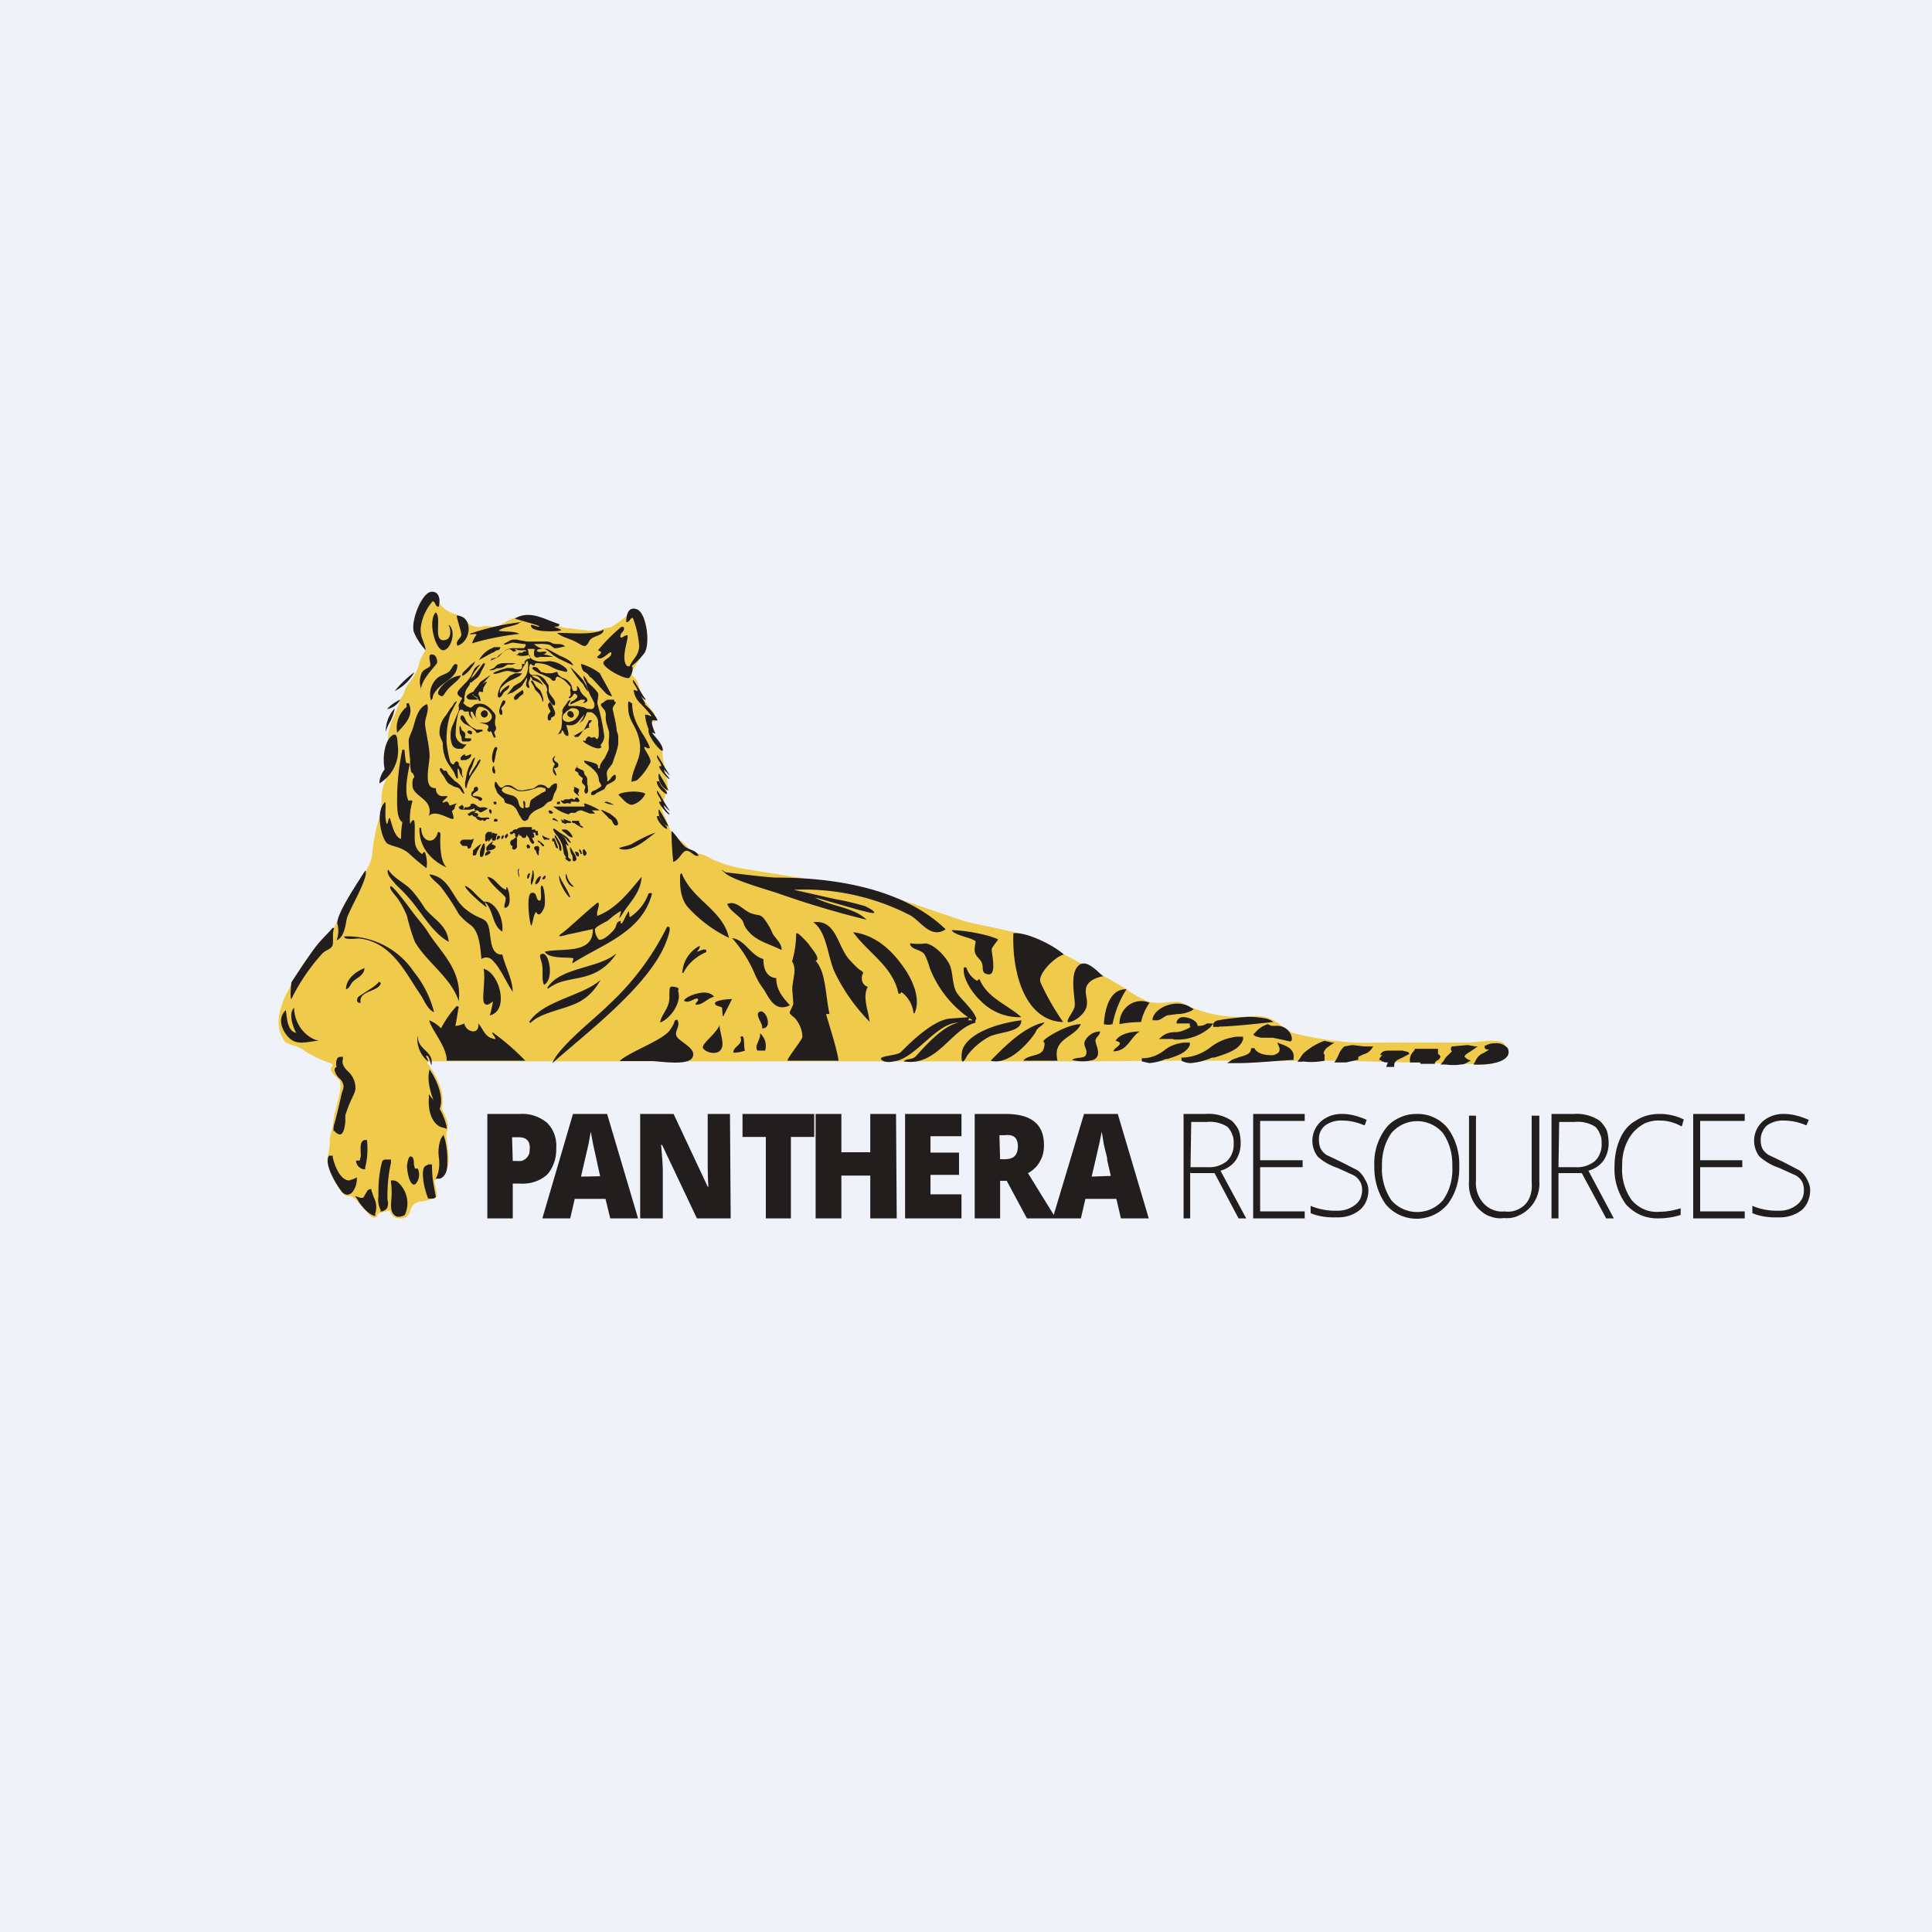<?xml version="1.0" encoding="UTF-8"?>
<!-- generated by Finnhub -->
<svg viewBox="0 0 55.5 55.5" xmlns="http://www.w3.org/2000/svg">
<path d="M 0,0 H 55.5 V 55.5 H 0 Z" fill="rgb(239, 242, 248)"/>
<path d="M 17.39,34.425 L 17.53,35 H 18.33 L 17.44,32 H 16.46 L 15.58,35 H 16.38 L 16.51,34.44 H 17.4 Z M 17.13,33.29 L 17.24,33.79 L 16.69,33.8 L 16.91,32.85 L 16.97,32.51 L 17.04,32.88 L 17.13,33.29 Z M 15.92,33.39 C 15.97,33.25 15.98,33.11 15.98,32.96 A 0.97,0.97 0 0,0 15.92,32.57 A 0.89,0.89 0 0,0 15.71,32.25 C 15.49,32.07 15.21,31.98 14.93,32 H 14 V 35 H 14.73 V 34 H 14.93 C 15.21,34.02 15.49,33.94 15.71,33.75 C 15.81,33.65 15.87,33.52 15.92,33.39 Z M 14.87,33.35 H 14.73 L 14.71,32.67 H 14.91 C 15.11,32.67 15.22,32.77 15.22,32.97 L 15.21,33.12 A 0.38,0.38 0 0,1 15.13,33.26 A 0.35,0.35 0 0,1 15.01,33.34 A 0.32,0.32 0 0,1 14.87,33.35 Z M 20.99,35 H 20.02 L 19.02,32.89 H 18.99 C 19.02,33.21 19.04,33.47 19.04,33.65 V 35 H 18.39 V 32 H 19.35 L 20.33,34.09 H 20.35 C 20.33,33.79 20.33,33.55 20.33,33.35 V 32 H 20.97 L 20.99,35 Z M 22,35 H 22.72 V 32.66 H 23.39 V 32 H 21.33 V 32.66 H 22 V 35 Z M 25.76,35 H 25 V 33.77 H 24.17 V 35 H 23.43 V 32 H 24.17 V 33.1 H 25 V 32 H 25.74 L 25.76,35 Z M 26,35 H 27.62 V 34.31 H 26.73 V 33.75 H 27.55 V 33.11 H 26.73 V 32.64 H 27.62 V 32 H 26 V 35 Z M 28.73,33.92 V 35 H 28 V 32 H 28.89 C 29.63,32 29.99,32.3 29.99,32.89 C 29.99,33.06 29.96,33.22 29.87,33.37 A 0.83,0.83 0 0,1 29.53,33.7 L 30.27,34.9 L 31.14,32 H 32.11 L 33,35 H 32.2 L 32.07,34.44 H 31.18 L 31.05,35 H 29.5 L 28.92,33.92 H 28.72 Z M 28.73,33.3 H 28.87 C 29.12,33.3 29.24,33.18 29.24,32.93 C 29.24,32.69 29.12,32.58 28.87,32.61 H 28.71 L 28.73,33.31 Z M 31.8,33.3 L 31.91,33.78 L 31.36,33.8 L 31.58,32.85 L 31.65,32.51 L 31.71,32.88 L 31.81,33.29 Z" fill="rgb(34, 30, 30)" fill-rule="evenodd"/>
<path d="M 34.19,33.685 V 35 H 34 V 32 H 34.64 C 34.9,31.98 35.17,32.05 35.39,32.2 C 35.47,32.28 35.54,32.37 35.59,32.48 C 35.62,32.58 35.64,32.7 35.64,32.82 A 0.88,0.88 0 0,1 35.5,33.33 A 0.79,0.79 0 0,1 35.06,33.63 L 35.8,35 H 35.58 L 34.89,33.7 H 34.21 Z M 34.2,33.53 H 34.7 C 34.9,33.54 35.08,33.48 35.24,33.36 A 0.61,0.61 0 0,0 35.39,33.14 A 0.67,0.67 0 0,0 35.44,32.86 C 35.44,32.77 35.44,32.68 35.4,32.6 A 0.6,0.6 0 0,0 35.26,32.37 A 0.94,0.94 0 0,0 34.66,32.23 H 34.22 L 34.2,33.53 Z M 37.48,35 H 36 V 32 H 37.48 V 32.2 H 36.2 V 33.33 H 37.42 V 33.53 H 36.2 V 34.8 H 37.48 V 35 Z M 39.25,34.5 C 39.29,34.4 39.31,34.3 39.31,34.19 C 39.31,34.08 39.27,33.97 39.21,33.88 A 0.72,0.72 0 0,0 39,33.62 L 38.53,33.38 L 38.11,33.18 A 0.53,0.53 0 0,1 37.94,33 A 0.56,0.56 0 0,1 37.89,32.74 A 0.5,0.5 0 0,1 37.93,32.51 A 0.47,0.47 0 0,1 38.07,32.33 C 38.21,32.23 38.38,32.18 38.56,32.19 C 38.78,32.19 38.99,32.24 39.2,32.33 L 39.26,32.17 C 39.04,32.07 38.8,32 38.56,32 A 0.9,0.9 0 0,0 37.94,32.22 A 0.75,0.75 0 0,0 37.85,33.22 C 38.01,33.37 38.21,33.48 38.42,33.55 L 38.84,33.74 C 38.93,33.78 39.01,33.84 39.06,33.93 C 39.11,34 39.13,34.09 39.13,34.19 C 39.13,34.27 39.11,34.35 39.08,34.43 A 0.52,0.52 0 0,1 38.93,34.61 A 0.8,0.8 0 0,1 38.4,34.78 A 1.8,1.8 0 0,1 37.65,34.64 V 34.85 C 37.89,34.95 38.15,34.98 38.4,34.97 C 38.64,34.98 38.87,34.91 39.06,34.76 A 0.68,0.68 0 0,0 39.25,34.5 Z M 41.92,33.5 C 41.93,33.9 41.82,34.29 41.58,34.6 A 1.16,1.16 0 0,1 39.81,34.6 C 39.59,34.29 39.47,33.9 39.48,33.5 C 39.46,33.1 39.58,32.71 39.82,32.4 C 39.92,32.27 40.06,32.17 40.22,32.1 C 40.37,32.03 40.53,32 40.7,32 A 1.11,1.11 0 0,1 41.58,32.4 C 41.82,32.72 41.93,33.1 41.92,33.5 Z M 39.7,33.5 C 39.68,33.85 39.78,34.2 39.97,34.48 A 0.98,0.98 0 0,0 41.45,34.48 C 41.65,34.2 41.74,33.85 41.72,33.5 C 41.73,33.16 41.64,32.82 41.45,32.55 A 0.97,0.97 0 0,0 39.97,32.55 C 39.78,32.82 39.69,33.16 39.7,33.5 Z M 44.22,33.93 V 32.05 H 44 V 33.95 C 44.03,34.31 43.91,34.64 43.54,34.77 A 0.68,0.68 0 0,1 43.22,34.8 A 0.7,0.7 0 0,1 42.9,34.76 A 0.75,0.75 0 0,1 42.62,34.57 A 0.86,0.86 0 0,1 42.4,33.92 V 32.05 H 42.2 V 33.93 A 1.04,1.04 0 0,0 42.46,34.71 C 42.56,34.81 42.67,34.9 42.8,34.94 C 42.93,34.99 43.06,35.01 43.2,34.99 C 43.34,35 43.47,34.99 43.6,34.93 A 1,1 0 0,0 44.22,33.93 Z M 44.77,33.7 V 35 H 44.57 V 32 H 45.21 C 45.47,31.98 45.74,32.05 45.96,32.2 C 46.04,32.28 46.11,32.37 46.16,32.48 C 46.19,32.58 46.21,32.7 46.21,32.82 A 0.88,0.88 0 0,1 46.07,33.33 A 0.79,0.79 0 0,1 45.63,33.63 L 46.36,35 H 46.14 L 45.44,33.7 H 44.77 Z M 44.77,33.53 H 45.27 C 45.47,33.54 45.65,33.48 45.81,33.36 A 0.61,0.61 0 0,0 45.96,33.14 A 0.67,0.67 0 0,0 46.01,32.86 C 46.01,32.77 46.01,32.68 45.97,32.6 A 0.6,0.6 0 0,0 45.83,32.37 A 0.94,0.94 0 0,0 45.23,32.23 H 44.79 L 44.77,33.53 Z M 47.25,32.27 A 0.96,0.96 0 0,1 47.69,32.19 C 47.9,32.19 48.12,32.25 48.31,32.36 L 48.37,32.16 A 1.54,1.54 0 0,0 47.67,32 C 47.42,32 47.19,32.06 46.98,32.2 C 46.78,32.31 46.63,32.5 46.54,32.71 C 46.43,32.96 46.38,33.23 46.38,33.5 C 46.36,33.9 46.48,34.28 46.71,34.6 C 46.83,34.73 46.97,34.83 47.12,34.9 C 47.28,34.97 47.45,35 47.62,35 C 47.85,35 48.07,34.97 48.28,34.9 V 34.71 C 48.08,34.77 47.88,34.81 47.67,34.81 A 0.91,0.91 0 0,1 47.23,34.74 A 0.97,0.97 0 0,1 46.87,34.47 A 1.5,1.5 0 0,1 46.6,33.5 C 46.59,33.15 46.69,32.81 46.9,32.55 C 47,32.43 47.12,32.34 47.25,32.27 Z M 50.12,35 H 48.64 V 32 H 50.12 V 32.2 H 48.84 V 33.33 H 50.05 V 33.53 H 48.84 V 34.8 H 50.12 V 35 Z M 51.94,34.5 C 51.98,34.4 52,34.3 52,34.19 C 52,34.08 51.96,33.97 51.91,33.88 A 0.72,0.72 0 0,0 51.69,33.62 L 51.23,33.38 L 50.81,33.18 A 0.53,0.53 0 0,1 50.63,33 A 0.56,0.56 0 0,1 50.58,32.74 A 0.5,0.5 0 0,1 50.63,32.51 A 0.47,0.47 0 0,1 50.76,32.33 C 50.9,32.23 51.08,32.18 51.25,32.19 C 51.47,32.19 51.69,32.24 51.89,32.33 L 51.96,32.17 C 51.73,32.07 51.49,32 51.25,32 A 0.9,0.9 0 0,0 50.63,32.22 A 0.75,0.75 0 0,0 50.54,33.22 C 50.71,33.37 50.9,33.48 51.11,33.55 L 51.53,33.74 C 51.63,33.78 51.7,33.84 51.76,33.93 C 51.8,34 51.82,34.09 51.82,34.19 C 51.82,34.27 51.81,34.35 51.77,34.43 A 0.52,0.52 0 0,1 51.62,34.61 A 0.8,0.8 0 0,1 51.09,34.78 A 1.8,1.8 0 0,1 50.34,34.64 V 34.85 C 50.58,34.95 50.84,34.98 51.09,34.97 C 51.33,34.98 51.56,34.91 51.76,34.76 A 0.68,0.68 0 0,0 51.94,34.5 Z" fill="rgb(34, 30, 30)"/>
<path d="M 9.57,30.845 C 9.38,30.63 9.68,30.63 9.49,30.54 A 3.19,3.19 0 0,1 8.74,30.18 C 8.54,30.02 8.32,30.04 8.18,29.92 A 1,1 0 0,1 8.01,29.24 C 8.03,29.07 8.08,28.9 8.14,28.74 C 8.23,28.49 8.61,27.9 8.69,27.72 C 8.96,27.39 9.24,27.08 9.54,26.78 L 9.74,26.33 L 9.96,25.99 S 10.01,26.01 10.14,25.72 L 10.38,25.17 C 10.54,25.01 10.65,24.8 10.69,24.57 C 10.72,24.17 10.8,23.76 10.94,23.37 C 10.96,23.23 10.96,23.08 10.96,22.94 C 10.96,22.75 11.01,22.56 11.09,22.39 L 11.14,22.03 L 11.16,21.48 C 11.12,21.2 11.16,20.9 11.29,20.64 C 11.43,20.34 11.52,20 11.59,19.96 C 11.62,19.82 11.69,19.69 11.79,19.57 C 11.89,19.44 11.97,19.28 12.03,19.12 C 12.06,18.96 12.13,18.82 12.23,18.68 L 11.89,17.96 L 12.27,17.26 A 0.2,0.2 0 0,1 12.42,17.19 A 0.2,0.2 0 0,1 12.56,17.25 C 12.68,17.44 12.86,17.58 13.07,17.64 C 13.43,17.77 13.36,17.8 13.36,17.8 C 13.41,17.88 13.49,17.94 13.57,17.98 C 13.67,18.01 13.76,18.02 13.85,18 C 14.18,17.93 14.09,18.12 14.45,17.91 C 14.8,17.71 14.94,17.68 15.29,17.73 C 15.65,17.77 15.67,17.77 15.83,17.89 C 16,17.99 16.19,18.04 16.38,18.05 C 16.54,18.07 17.03,18.14 17.18,18.12 C 17.34,18.09 17.23,18.07 17.54,18.02 C 17.71,17.92 17.89,17.79 18.04,17.66 C 18.24,17.55 18.24,17.62 18.29,17.66 C 18.34,17.71 18.56,18.62 18.52,18.73 C 18.47,18.84 18.09,19.28 18.16,19.39 C 18.23,19.5 18.27,19.46 18.34,19.66 C 18.4,19.86 18.44,20.03 18.49,20.1 L 18.79,20.48 C 18.81,20.55 18.83,20.63 18.83,20.71 L 18.69,20.76 L 18.74,21.07 L 18.69,21.21 S 19.03,21.51 19.03,21.62 C 19.03,21.73 19.12,22.23 19.16,22.42 C 19.19,22.53 19.18,22.65 19.14,22.76 L 19,23.19 C 19.1,23.47 19.2,23.74 19.34,24.01 C 19.38,24.05 19.52,24.1 19.63,24.21 L 19.93,24.51 C 20.11,24.51 20.28,24.57 20.43,24.67 C 20.75,24.82 21.1,24.92 21.45,24.97 L 23.91,25.37 L 25.07,25.57 L 27.58,26.42 C 27.85,26.52 28.36,26.6 28.56,26.65 L 29.56,26.88 L 31.31,27.81 L 32.34,28.4 C 32.53,28.55 32.74,28.67 32.96,28.76 C 33.26,28.88 33.71,28.74 33.91,28.79 A 3.63,3.63 0 0,0 35.91,29.2 C 36.16,29.16 36.41,29.21 36.62,29.33 L 37.12,29.67 C 37.58,29.79 38.06,29.87 38.53,29.92 C 38.96,29.97 39.31,29.95 39.87,29.95 H 42.22 L 42.72,29.9 C 42.85,29.9 43.16,29.88 43.22,30 C 43.29,30.1 43.32,30.22 43.29,30.29 C 42.96,30.72 42.33,30.54 42.02,30.56 L 38.49,30.47 H 33.8 L 31.11,30.49 H 12.38 S 12.23,30.49 12.29,30.56 C 12.45,30.78 12.59,31.03 12.67,31.29 C 12.72,31.48 12.73,31.67 12.69,31.86 C 12.79,32.02 12.92,32.31 12.85,32.47 C 12.78,32.63 12.87,32.81 12.89,33.27 C 12.92,33.72 12.47,33.91 12.47,33.91 S 12.58,34.31 12.54,34.38 C 12.49,34.45 12.21,34.5 12.07,34.52 A 0.3,0.3 0 0,0 11.89,34.6 A 0.32,0.32 0 0,0 11.79,34.77 A 0.27,0.27 0 0,1 11.69,34.94 A 0.26,0.26 0 0,1 11.52,35 C 11.22,35.02 11.22,34.77 11.18,34.77 L 10.92,34.84 C 10.82,34.84 10.87,34.98 10.74,34.98 S 10.21,34.36 10.07,34.36 C 9.94,34.36 9.92,34.38 9.77,34.18 A 2.4,2.4 0 0,1 9.43,33.48 C 9.36,33.29 9.47,33.11 9.47,32.84 C 9.47,32.56 9.54,32.54 9.57,32.27 C 9.58,32 9.81,31.36 9.78,31.17 C 9.76,30.99 9.78,31.07 9.58,30.86 Z" fill="rgb(240, 202, 75)"/>
<path d="M 16.02,21.105 L 16.13,21.05 V 21.01 C 16.13,20.98 16.16,20.98 16.18,21.01 C 16.2,21.03 16.2,21.11 16.29,21.14 C 16.39,21.16 16.27,20.87 16.27,20.82 A 0.33,0.33 0 0,0 16.56,20.78 C 16.63,20.73 16.78,20.51 16.83,20.48 H 16.8 L 16.74,20.64 L 16.64,20.78 L 16.76,20.68 L 16.83,20.55 C 16.83,20.53 16.85,20.48 16.87,20.46 H 16.96 C 17.05,20.44 16.83,20.35 16.78,20.32 L 16.58,20.28 H 16.36 C 16.32,20.3 16.32,20.23 16.34,20.21 C 16.36,20.19 16.4,20.1 16.38,20.1 L 16.32,20.14 L 16.25,20.25 C 16.12,20.39 16.16,20.46 16.16,20.48 A 0.49,0.49 0 0,0 16.14,20.66 A 1,1 0 0,1 16.12,20.94 L 16.02,21.12 Z M 16.16,20.64 C 16.16,20.6 16.16,20.56 16.18,20.53 L 16.28,20.43 L 16.4,20.35 C 16.56,20.32 16.72,20.41 16.58,20.6 A 0.3,0.3 0 0,1 16.38,20.73 C 16.34,20.76 16.16,20.73 16.16,20.62 V 20.64 Z" fill="rgb(34, 30, 30)"/>
<path d="M 16.44,20.445 C 16.47,20.48 16.54,20.6 16.4,20.62 L 16.32,20.57 C 16.25,20.48 16.36,20.37 16.45,20.46 Z M 16.5,21.14 C 16.5,21.16 16.52,21.17 16.54,21.17 H 16.6 C 16.65,21.14 16.7,21.07 16.72,21.03 L 16.78,20.96 H 16.8 L 16.87,20.91 H 16.92 V 20.78 H 16.94 L 17,20.71 V 20.69 H 16.92 L 16.78,20.96 A 0.02,0.02 0 0,0 16.78,20.98 H 16.76 L 16.49,21.14 C 16.49,21.07 16.47,21.1 16.49,21.14 Z" fill="rgb(34, 30, 30)"/>
<path d="M 17.26,21.445 V 21.39 A 0.41,0.41 0 0,0 17.36,21.16 A 5.89,5.89 0 0,0 17.16,20.21 C 17.16,20.11 17.2,20.01 17.18,19.91 A 1.24,1.24 0 0,0 16.98,19.69 L 16.88,19.59 A 0.46,0.46 0 0,0 16.76,19.41 C 16.76,19.49 16.79,19.55 16.83,19.61 L 16.89,19.82 L 16.96,19.98 L 17,20.05 L 17.07,20.19 C 17.09,20.28 17.07,20.35 17,20.37 H 16.94 S 16.69,20.32 16.94,20.44 A 0.36,0.36 0 0,1 17.16,20.64 C 17.18,20.69 17.19,20.74 17.18,20.8 L 17.2,20.96 V 21.12 C 17.2,21.14 17.18,21.28 17.12,21.21 C 17.05,21.14 17.05,21.19 17.02,21.19 C 17,21.19 16.96,21.19 16.94,21.16 H 16.89 L 16.83,21.23 V 21.28 H 16.78 C 16.6,21.23 17.18,21.62 17.28,21.46 Z" fill="rgb(34, 30, 30)"/>
<path d="M 16.59,19.465 C 16.67,19.59 16.76,19.64 16.78,19.71 L 16.85,19.82 L 16.89,19.87 C 16.89,19.81 16.87,19.77 16.85,19.71 L 16.76,19.55 A 3.74,3.74 0 0,0 16.38,19.16 C 16.45,19.28 16.52,19.38 16.6,19.48 Z" fill="rgb(34, 30, 30)"/>
<path d="M 14.11,18.925 L 14.27,18.89 L 14.34,18.82 L 14.44,18.75 C 14.49,18.71 14.6,18.62 14.67,18.66 C 14.74,18.71 14.74,18.73 14.8,18.71 C 14.87,18.68 14.83,18.68 14.8,18.68 V 18.64 L 14.9,18.68 H 15 C 15.03,18.68 15.1,18.66 15.12,18.71 H 15.05 L 15,18.75 H 14.92 C 14.87,18.75 14.92,18.82 14.8,18.8 L 14.94,18.84 A 0.7,0.7 0 0,0 15.18,18.82 C 15.23,18.8 15.23,18.87 15.23,18.92 A 0.17,0.17 0 0,0 15.09,18.98 A 0.07,0.07 0 0,0 15.07,19.05 C 15.09,19.09 15.03,19.07 15,19.07 C 14.98,19.07 15.03,19.21 14.94,19.23 C 14.87,19.23 14.8,19.23 14.74,19.19 H 14.56 L 14.36,19.25 L 14.23,19.3 L 14.16,19.34 C 14.23,19.39 14.4,19.3 14.52,19.28 C 14.62,19.25 14.74,19.32 14.85,19.32 L 14.96,19.28 C 15,19.25 15,19.21 15.03,19.16 L 15.09,19.07 C 15.19,18.82 15.2,19.21 15.12,19.39 A 0.75,0.75 0 0,1 14.96,19.59 L 14.76,19.71 L 14.58,19.94 C 14.56,19.98 14.63,19.91 14.68,19.91 C 14.72,19.91 14.89,19.78 14.94,19.75 L 15,19.69 L 15.14,19.46 V 19.5 C 15.14,19.57 15.07,19.69 15.16,19.75 C 15.25,19.82 15.18,19.66 15.18,19.62 A 0.53,0.53 0 0,1 15.23,19.5 V 19.44 C 15.29,19.48 15.29,19.5 15.29,19.53 L 15.4,19.57 L 15.54,19.64 L 15.6,19.69 A 0.36,0.36 0 0,0 15.47,19.53 C 15.45,19.5 15.14,19.39 15.38,19.41 A 0.22,0.22 0 0,1 15.54,19.53 L 15.63,19.64 C 15.65,19.66 15.68,19.68 15.69,19.71 L 15.72,19.8 C 15.72,19.85 15.69,19.9 15.72,19.94 C 15.73,20.05 15.79,20.15 15.87,20.24 C 15.89,20.25 15.92,20.28 15.94,20.25 A 0.14,0.14 0 0,0 15.94,20.15 C 15.89,20.03 15.78,19.95 15.76,19.85 A 0.3,0.3 0 0,0 15.76,19.75 V 19.69 L 15.67,19.55 A 0.38,0.38 0 0,0 15.43,19.39 H 15.33 A 0.11,0.11 0 0,1 15.23,19.36 A 0.12,0.12 0 0,1 15.2,19.26 V 19.19 C 15.2,19.16 15.23,19.05 15.25,19.07 C 15.27,19.09 15.29,19.12 15.34,19.12 C 15.38,19.12 15.34,19.07 15.4,19.05 C 15.53,19.05 15.65,19.07 15.76,19.12 C 15.86,19.17 15.95,19.22 16.05,19.25 L 16.25,19.3 S 16.36,19.3 16.25,19.19 A 0.8,0.8 0 0,0 15.78,18.99 C 15.14,19.09 15.18,18.73 15.18,18.71 A 0.16,0.16 0 0,1 15.16,18.64 H 15.36 L 15.34,18.73 V 18.8 C 15.36,18.94 15.49,18.87 15.52,18.87 H 15.89 C 15.79,18.83 15.67,18.8 15.56,18.8 H 15.6 C 15.65,18.8 15.72,18.73 15.7,18.73 A 0.28,0.28 0 0,0 15.54,18.73 C 15.52,18.73 15.4,18.73 15.43,18.68 C 15.45,18.64 15.58,18.64 15.58,18.64 C 15.65,18.64 15.71,18.67 15.76,18.71 L 15.89,18.82 L 16.05,18.92 L 16.47,19.12 C 16.45,19.07 16.4,18.96 16.09,18.84 L 15.72,18.64 H 15.6 A 0.57,0.57 0 0,1 15.34,18.5 H 15.47 C 15.58,18.49 15.7,18.5 15.8,18.53 L 15.92,18.62 H 16 L 16.23,18.57 C 16.13,18.46 15.98,18.53 15.87,18.48 A 0.33,0.33 0 0,0 15.67,18.43 H 15.14 L 14.92,18.39 A 0.41,0.41 0 0,0 14.67,18.39 L 14.47,18.5 C 14.52,18.55 14.65,18.46 14.74,18.46 L 15.03,18.5 H 15.09 A 0.07,0.07 0 0,1 15.09,18.57 L 15.05,18.62 H 14.74 A 0.46,0.46 0 0,0 14.52,18.68 L 14.32,18.87 L 14.18,18.94 L 14.08,18.98 L 14.12,18.94 Z" fill="rgb(34, 30, 30)"/>
<path d="M 15.53,19.355 L 15.72,19.44 L 15.8,19.48 L 15.85,19.53 A 0.07,0.07 0 0,0 15.96,19.53 V 19.48 L 16,19.44 H 16.03 C 16.13,19.48 16.22,19.54 16.29,19.62 L 16.39,19.73 C 16.4,19.78 16.36,19.83 16.39,19.87 V 19.98 L 16.34,20.03 C 16.32,20.05 16.38,20.1 16.47,19.96 A 0.04,0.04 0 0,1 16.54,19.94 C 16.56,19.96 16.6,19.98 16.58,20.03 C 16.56,20.07 16.49,20.12 16.45,20.14 C 16.4,20.16 16.38,20.19 16.38,20.24 L 16.69,20.1 H 16.79 C 16.83,20.12 16.74,20.2 16.74,20.2 S 16.84,20.19 16.87,20.14 C 16.89,20.1 16.85,20.05 16.83,20.03 A 0.5,0.5 0 0,1 16.67,19.85 A 0.25,0.25 0 0,0 16.58,19.71 H 16.56 C 16.58,19.74 16.58,19.77 16.58,19.8 C 16.58,19.85 16.54,19.85 16.49,19.85 C 16.45,19.85 16.43,19.78 16.43,19.73 A 0.39,0.39 0 0,0 16.18,19.48 A 0.4,0.4 0 0,1 16.03,19.37 C 16.03,19.34 16.02,19.32 16,19.3 L 15.85,19.34 H 15.69 L 15.54,19.3 L 15.44,19.19 C 15.4,19.16 15.32,19.14 15.29,19.19 C 15.27,19.23 15.49,19.34 15.54,19.37 Z M 15.32,19.69 L 15.38,19.82 L 15.48,19.92 C 15.52,19.97 15.56,20.04 15.58,20.12 V 20.16 C 15.58,20.19 15.61,20.12 15.61,20.1 A 0.76,0.76 0 0,0 15.51,19.82 L 15.41,19.73 C 15.38,19.71 15.31,19.53 15.27,19.55 C 15.23,19.57 15.29,19.64 15.32,19.69 Z M 16.76,19.28 L 16.83,19.32 L 16.89,19.37 L 16.94,19.44 L 17,19.48 L 17.36,19.87 C 17.42,19.94 17.49,19.99 17.58,20 C 17.6,20 17.25,19.39 17.23,19.34 A 1.65,1.65 0 0,0 16.69,19.07 C 16.69,19.09 16.72,19.25 16.76,19.27 Z M 17.65,20.16 S 17.65,20.1 17.63,20.1 H 17.45 L 17.38,20.14 L 17.32,20.19 A 0.07,0.07 0 0,0 17.27,20.22 A 0.07,0.07 0 0,0 17.27,20.28 L 17.36,20.39 C 17.4,20.45 17.41,20.52 17.4,20.59 C 17.4,20.67 17.41,20.73 17.43,20.8 L 17.49,21 C 17.52,21.14 17.47,21.28 17.49,21.42 V 21.46 C 17.49,21.5 17.49,21.54 17.47,21.57 L 17.38,21.76 C 17.32,21.85 17.25,21.92 17.23,22.03 V 22.07 H 17.18 V 22.01 A 0.11,0.11 0 0,0 17.12,21.94 L 16.98,21.89 L 16.8,21.85 H 16.78 C 16.78,21.92 16.85,21.94 16.89,21.98 A 1,1 0 0,1 17.14,22.21 C 17.17,22.26 17.19,22.31 17.2,22.37 C 17.2,22.41 17.21,22.45 17.23,22.48 L 17.27,22.55 C 17.29,22.58 17.25,22.6 17.23,22.62 L 17.12,22.69 C 17.07,22.71 16.98,22.73 16.98,22.8 S 17.05,22.83 17.08,22.83 L 17.14,22.78 L 17.24,22.73 L 17.36,22.67 L 17.43,22.55 L 17.56,22.48 L 17.63,22.44 A 0.13,0.13 0 0,0 17.69,22.34 C 17.69,22.3 17.69,22.24 17.65,22.26 A 0.27,0.27 0 0,0 17.54,22.37 L 17.47,22.44 H 17.45 C 17.43,22.44 17.45,22.39 17.45,22.39 L 17.43,22.23 C 17.43,22.17 17.45,22.12 17.49,22.07 L 17.59,21.94 L 17.65,21.76 C 17.7,21.63 17.74,21.5 17.76,21.37 V 21.17 C 17.76,21.11 17.74,21.06 17.72,21.01 A 2.65,2.65 0 0,0 17.65,20.6 L 17.6,20.37 C 17.6,20.33 17.62,20.29 17.65,20.25 A 0.14,0.14 0 0,0 17.69,20.16 M 16.52,22.14 L 16.6,22.19 C 16.63,22.21 16.6,22.26 16.63,22.26 L 16.67,22.3 L 16.74,22.35 C 16.74,22.37 16.74,22.39 16.72,22.42 A 0.1,0.1 0 0,0 16.74,22.51 C 16.78,22.55 16.83,22.58 16.81,22.64 C 16.78,22.71 16.78,22.74 16.81,22.78 C 16.83,22.83 16.85,22.78 16.87,22.78 A 0.14,0.14 0 0,0 16.89,22.67 C 16.89,22.62 16.89,22.57 16.87,22.53 V 22.37 A 0.23,0.23 0 0,0 16.8,22.26 C 16.78,22.23 16.78,22.16 16.76,22.14 C 16.74,22.12 16.52,22.05 16.58,22.01 C 16.65,21.96 16.49,22.1 16.52,22.14 Z M 15.87,21.82 L 15.89,21.89 C 15.92,21.92 15.96,21.94 15.92,21.99 A 0.23,0.23 0 0,0 15.89,22.17 C 15.89,22.21 16.05,22.39 15.96,22.19 S 15.94,22.09 15.96,22.07 L 16.03,22.03 A 0.14,0.14 0 0,0 16.03,21.93 C 16,21.89 15.87,21.85 15.93,21.76 C 16,21.66 15.87,21.76 15.87,21.82 Z M 16.5,22.64 C 16.48,22.68 16.48,22.72 16.5,22.76 L 16.63,22.87 C 16.65,22.87 16.6,22.8 16.6,22.8 S 16.65,22.71 16.63,22.67 A 0.35,0.35 0 0,0 16.45,22.6 S 16.52,22.62 16.49,22.64 Z M 16.18,23.08 C 16.25,23.1 16.29,23.05 16.34,23.08 H 16.4 V 23.03 H 16.54 L 16.6,23.04 C 16.62,23.04 16.64,23.02 16.65,23.01 A 0.18,0.18 0 0,0 16.58,22.91 H 16.54 C 16.52,22.94 16.52,22.99 16.47,22.96 A 0.09,0.09 0 0,0 16.36,22.96 H 16.23 C 16.16,23.03 16.13,22.99 16.12,22.99 C 16.09,22.99 16.14,23.05 16.18,23.08 Z M 16,23.1 H 16.07 C 16.09,23.1 16.09,23.03 16.09,23.03 H 16.03 A 0.04,0.04 0 0,0 16,23.06 A 0.05,0.05 0 0,0 16,23.1 Z M 16.32,23.4 L 16.4,23.35 H 16.52 L 16.6,23.3 A 0.17,0.17 0 0,1 16.76,23.3 L 16.94,23.37 H 17.09 C 17.07,23.33 16.96,23.26 17.03,23.28 H 17.23 A 1.72,1.72 0 0,0 16.8,23.08 H 16.78 V 23.12 C 16.8,23.14 16.8,23.17 16.78,23.17 H 15.89 C 16.02,23.27 16.16,23.35 16.32,23.39 Z M 15.87,23.37 H 15.8 A 0.07,0.07 0 0,1 15.76,23.3 C 15.78,23.24 15.92,23.33 15.87,23.37 Z M 15.9,23.5 C 15.94,23.5 16.05,23.6 16.03,23.6 L 15.89,23.55 A 0.02,0.02 0 0,1 15.87,23.53 V 23.52 L 15.89,23.51 Z M 16.16,23.64 H 16.2 A 0.04,0.04 0 0,0 16.26,23.66 L 16.27,23.64 H 16.41 C 16.41,23.6 16.36,23.58 16.34,23.58 L 16.2,23.53 H 16.18 C 16.25,23.64 16.12,23.53 16.12,23.53 S 16.14,23.63 16.16,23.64 Z M 16.47,23.58 H 16.63 C 16.65,23.58 16.63,23.62 16.63,23.62 L 16.67,23.67 A 0.02,0.02 0 0,1 16.67,23.69 C 16.65,23.69 16.65,23.71 16.67,23.71 S 16.77,23.76 16.74,23.78 C 16.72,23.8 16.49,23.64 16.49,23.64 H 16.45 A 0.04,0.04 0 0,1 16.43,23.6 V 23.59 L 16.44,23.58 H 16.47 Z M 17.27,23.28 L 17.45,23.46 L 17.49,23.51 L 17.56,23.55 C 17.6,23.6 17.63,23.74 17.72,23.71 C 17.8,23.69 17.72,23.53 17.67,23.49 L 17.52,23.37 C 17.42,23.33 17.27,23.24 17.27,23.28 Z M 16.14,23.85 C 16.18,23.9 16.23,23.92 16.27,23.96 C 16.32,24.01 16.37,24.04 16.43,24.06 L 16.44,24.05 L 16.45,24.03 C 16.41,23.96 16.34,23.85 16.25,23.83 H 16.16 C 16.14,23.83 16.14,23.85 16.14,23.85 Z M 16,24 C 16.07,24.1 16.13,24.2 16.16,24.3 L 16.2,24.53 L 16.27,24.65 H 16.25 C 16.18,24.62 16.34,24.78 16.38,24.74 C 16.43,24.69 16.38,24.67 16.36,24.67 L 16.32,24.62 A 0.49,0.49 0 0,0 16.29,24.4 L 16.25,24.24 L 16.32,24.3 H 16.33 V 24.28 L 16.23,24.08 L 16.13,23.98 L 16.27,24.1 C 16.3,24.15 16.34,24.19 16.38,24.21 H 16.4 A 0.47,0.47 0 0,0 16.23,24.01 L 16.07,23.91 L 15.96,23.83 C 15.8,23.73 15.96,23.96 16,24.01 Z" fill="rgb(34, 30, 30)"/>
<path d="M 15.95,23.985 C 16.03,24.12 16.16,24.28 16.12,24.44 H 16.09 C 16.05,24.4 16.07,24.35 16.05,24.28 L 16,24.17 L 15.94,24.05 C 15.92,24.01 15.94,23.99 15.96,24.01 Z M 15.87,24.17 H 15.92 V 24.21 L 15.96,24.31 C 15.96,24.32 15.96,24.34 15.98,24.35 C 15.99,24.37 16.01,24.37 16.03,24.37 C 16.02,24.32 16.01,24.27 15.98,24.21 A 0.46,0.46 0 0,0 15.92,24.08 H 15.87 C 15.87,24.1 15.85,24.12 15.87,24.17 Z M 15.65,24.12 H 15.78 C 15.81,24.1 15.76,24.08 15.74,24.08 L 15.63,24.03 C 15.53,23.94 15.6,24.1 15.65,24.13 Z M 15.32,23.83 H 15.38 V 23.87 H 15.45 V 23.94 A 0.03,0.03 0 0,1 15.45,23.99 A 0.03,0.03 0 0,1 15.4,23.99 C 15.38,23.99 15.38,23.94 15.38,23.92 H 15.29 C 15.27,23.92 15.27,23.87 15.27,23.85 A 0.07,0.07 0 0,1 15.32,23.83 Z" fill="rgb(34, 30, 30)"/>
<path d="M 14.73,23.855 A 0.11,0.11 0 0,1 14.84,23.83 C 14.89,23.76 15.03,23.76 15.07,23.76 H 15.27 A 0.14,0.14 0 0,1 15.27,23.87 L 15.32,23.94 C 15.34,23.96 15.36,24.04 15.34,24.05 C 15.32,24.08 15.29,24.08 15.27,24.05 L 15.32,24.15 C 15.34,24.17 15.36,24.21 15.32,24.24 C 15.27,24.26 15.2,24.12 15.2,24.08 L 15.12,23.98 V 24.03 L 15.08,24.07 A 0.09,0.09 0 0,1 15.03,24.07 C 15,24.07 14.98,24.03 14.98,24.01 H 14.94 C 14.89,23.99 14.94,23.9 14.94,23.9 S 14.87,24.05 14.83,24.08 A 0.16,0.16 0 0,1 14.8,23.96 L 14.76,23.92 C 14.74,23.96 14.67,23.99 14.65,23.94 C 14.63,23.9 14.69,23.9 14.74,23.87 Z M 15.4,24.44 A 0.19,0.19 0 0,0 15.47,24.58 S 15.49,24.46 15.47,24.44 H 15.49 V 24.35 A 0.07,0.07 0 0,0 15.46,24.31 A 0.07,0.07 0 0,0 15.4,24.31 H 15.38 C 15.29,24.37 15.4,24.44 15.4,24.44 Z M 15.14,24.33 V 24.37 H 15.18 C 15.2,24.37 15.28,24.35 15.18,24.26 H 15.16 A 0.04,0.04 0 0,0 15.13,24.29 A 0.05,0.05 0 0,0 15.13,24.33 Z" fill="rgb(34, 30, 30)"/>
<path d="M 14.73,24.285 C 14.72,24.33 14.69,24.37 14.74,24.4 A 0.07,0.07 0 0,0 14.83,24.37 L 14.85,24.34 A 0.1,0.1 0 0,0 14.85,24.3 V 24.21 C 14.85,24.19 14.89,23.96 14.74,24.12 A 0.09,0.09 0 0,0 14.68,24.15 A 0.1,0.1 0 0,0 14.68,24.28 C 14.69,24.3 14.71,24.3 14.74,24.3 Z M 15.47,24.2 C 15.54,24.2 15.52,24.24 15.52,24.24 L 15.56,24.28 C 15.58,24.3 15.6,24.33 15.63,24.3 C 15.65,24.28 15.52,24.17 15.47,24.15 C 15.43,24.12 15.45,24.19 15.47,24.19 Z M 14.52,24.08 C 14.54,24.1 14.56,24.05 14.58,24.03 C 14.61,24.01 14.58,23.96 14.58,23.94 L 14.52,23.99 A 0.07,0.07 0 0,0 14.52,24.08 Z M 14.45,24 H 14.47 A 0.1,0.1 0 0,1 14.43,24.1 H 14.4 C 14.4,24.08 14.4,24 14.45,24 Z M 14.27,24.12 H 14.29 C 14.34,24.1 14.41,24.03 14.34,24.01 C 14.27,23.99 14.27,24.1 14.27,24.12 Z M 13.94,24.1 C 13.92,24.15 13.96,24.2 14.01,24.15 L 14.05,24.1 A 0.1,0.1 0 0,0 14.03,24.17 H 14.05 L 14.14,24.05 C 14.12,24.08 14.12,24.15 14.18,24.15 C 14.25,24.15 14.25,24.1 14.25,24.05 L 14.29,23.95 H 14.21 C 14.18,23.87 14.09,23.99 14.09,24.01 A 0.44,0.44 0 0,0 14.14,23.9 H 14.07 C 14.01,23.87 13.94,23.96 13.94,24 V 24.1 Z M 14.18,23.6 H 14.28 A 0.05,0.05 0 0,0 14.29,23.55 A 0.07,0.07 0 0,0 14.2,23.53 L 14.18,23.6 Z M 14.05,23.26 A 0.04,0.04 0 0,1 14.1,23.26 A 0.05,0.05 0 0,1 14.12,23.3 A 0.05,0.05 0 0,1 14.12,23.34 V 23.36 L 14.09,23.37 C 14.07,23.37 14.05,23.3 14.05,23.3 V 23.26 Z M 14.23,22.64 L 14.29,22.78 L 14.39,22.88 C 14.43,22.92 14.49,22.94 14.49,23.01 L 14.51,23.06 L 14.56,23.08 L 14.69,23.12 C 14.75,23.15 14.79,23.19 14.83,23.24 L 14.92,23.42 C 14.96,23.46 15,23.6 15.09,23.58 A 0.13,0.13 0 0,0 15.19,23.48 C 15.21,23.43 15.25,23.38 15.29,23.35 C 15.39,23.25 15.52,23.24 15.63,23.15 C 15.73,23.05 15.72,23.05 15.78,23.03 L 15.83,23.01 A 0.13,0.13 0 0,0 15.87,22.96 L 15.92,22.8 L 15.96,22.73 A 0.35,0.35 0 0,0 16,22.53 C 15.98,22.46 15.85,22.55 15.83,22.58 L 15.78,22.64 H 15.74 L 15.67,22.58 A 0.28,0.28 0 0,0 15.47,22.55 L 15.32,22.65 L 15.09,22.69 A 0.39,0.39 0 0,1 14.87,22.69 L 14.72,22.59 A 0.24,0.24 0 0,0 14.47,22.59 C 14.36,22.71 14.29,22.49 14.25,22.46 C 14.2,22.44 14.2,22.6 14.23,22.64 Z M 15.69,22.71 C 15.6,22.78 15.56,22.76 15.52,22.81 L 15.38,22.89 C 15.32,22.96 15.25,22.94 15.23,23.05 C 15.2,23.17 15.23,23.17 15.18,23.19 C 15.14,23.21 15.12,23.21 15.09,23.19 C 15.07,23.17 15.12,23.03 15.05,23.01 C 14.98,22.99 15.14,23.35 14.94,23.17 A 0.37,0.37 0 0,1 14.89,23.03 A 0.25,0.25 0 0,0 14.83,22.92 C 14.76,22.85 14.69,22.85 14.6,22.82 C 14.52,22.8 14.32,22.72 14.47,22.62 C 14.63,22.53 14.8,22.73 14.94,22.73 C 15.11,22.73 15.27,22.69 15.43,22.63 A 0.24,0.24 0 0,1 15.63,22.64 C 15.69,22.64 15.67,22.67 15.67,22.71 H 15.69 Z M 14.18,22.21 C 14.25,22.26 14.23,22.12 14.2,22.07 C 14.18,22.03 14.23,22.01 14.18,22.01 C 14.14,22.01 14.12,22.17 14.18,22.21 Z M 14.16,21.9 C 14.2,21.98 14.23,21.71 14.25,21.62 C 14.27,21.52 14.32,21.48 14.25,21.46 C 14.18,21.44 14.09,21.8 14.16,21.89 Z M 13.54,22.85 L 13.58,22.89 L 13.74,22.96 C 13.76,23.01 13.83,23.03 13.85,22.96 C 13.87,22.89 13.67,22.87 13.65,22.87 C 13.63,22.87 13.56,22.87 13.58,22.83 C 13.61,22.78 13.65,22.76 13.69,22.73 C 13.71,22.73 13.72,22.71 13.73,22.7 A 0.1,0.1 0 0,0 13.73,22.64 A 0.07,0.07 0 0,0 13.71,22.61 A 0.07,0.07 0 0,0 13.67,22.6 L 13.61,22.64 V 22.71 A 0.11,0.11 0 0,0 13.55,22.77 A 0.12,0.12 0 0,0 13.54,22.85 Z M 14.18,23.05 V 23.08 L 14.19,23.09 A 0.04,0.04 0 0,0 14.23,23.11 L 14.25,23.1 A 0.04,0.04 0 0,0 14.26,23.06 A 0.05,0.05 0 0,0 14.25,23.03 H 14.18 A 0.02,0.02 0 0,0 14.18,23.05 Z M 13.58,23.21 H 13.6 C 13.67,23.21 13.6,23.26 13.65,23.28 H 13.72 L 13.78,23.33 C 13.83,23.35 13.88,23.3 13.89,23.3 L 14,23.24 C 14.03,23.21 13.92,23.19 13.9,23.19 H 13.83 C 13.8,23.21 13.78,23.19 13.73,23.17 C 13.69,23.14 13.6,23.05 13.53,23.1 C 13.47,23.14 13.58,23.19 13.58,23.21 Z M 13.74,23.55 H 13.76 C 13.78,23.6 13.85,23.55 13.89,23.55 H 13.87 L 13.88,23.57 L 13.9,23.58 H 13.94 L 13.98,23.53 H 14.05 C 14.09,23.46 13.94,23.49 13.92,23.49 H 13.81 C 13.76,23.46 13.71,23.44 13.65,23.46 L 13.74,23.56 Z M 13.4,22.64 C 13.43,22.48 13.5,22.32 13.6,22.19 C 13.67,22.09 13.83,21.85 13.8,21.82 C 13.78,21.8 13.7,21.89 13.7,21.94 L 13.58,22.12 L 13.48,22.3 A 0.5,0.5 0 0,1 13.48,22.21 A 0.78,0.78 0 0,1 13.56,22.03 L 13.65,21.76 C 13.58,21.78 13.56,21.87 13.52,21.94 C 13.46,22.04 13.42,22.16 13.4,22.28 L 13.36,22.48 V 22.55 A 0.12,0.12 0 0,0 13.4,22.65 Z M 12.63,21.12 L 12.67,21.23 A 0.3,0.3 0 0,1 12.72,21.37 C 12.72,21.61 12.79,21.84 12.94,22.03 L 13,22.12 C 13.05,22.17 13.1,22.37 13.14,22.37 C 13.18,22.37 13.12,22.12 13.16,22.07 C 13.18,22.1 13.2,22.13 13.2,22.17 C 13.2,22.19 13.27,22.33 13.3,22.33 C 13.32,22.33 13.27,22.28 13.27,22.26 V 22.16 C 13.27,22.13 13.27,22.1 13.25,22.07 L 13.18,21.98 V 21.92 C 13.16,21.89 13.12,21.85 13.08,21.89 C 13.03,21.94 13.05,21.96 13.03,21.96 A 0.13,0.13 0 0,1 12.93,21.87 A 3.62,3.62 0 0,1 12.83,21.35 A 2.44,2.44 0 0,1 12.93,20.53 L 13.03,20.33 L 13.12,20.16 A 0.02,0.02 0 0,0 13.12,20.14 L 13.05,20.19 L 13,20.28 L 12.94,20.35 L 12.81,20.55 A 0.74,0.74 0 0,0 12.63,21.12 Z" fill="rgb(34, 30, 30)"/>
<path d="M 13.26,21.835 H 13.38 L 13.45,21.8 A 0.15,0.15 0 0,0 13.54,21.67 H 13.52 L 13.41,21.71 H 13.36 V 21.67 H 13.34 A 0.27,0.27 0 0,0 13.23,21.77 V 21.82 L 13.27,21.85 Z M 12.67,22.19 L 12.78,22.35 A 0.5,0.5 0 0,0 12.89,22.51 L 13.05,22.6 C 13.12,22.62 13.18,22.62 13.23,22.69 C 13.25,22.73 13.28,22.77 13.32,22.8 H 13.34 A 0.57,0.57 0 0,0 13.07,22.44 L 12.96,22.33 L 12.87,22.23 C 12.85,22.19 12.83,22.12 12.78,22.14 C 12.74,22.17 12.69,22.03 12.65,22.07 C 12.61,22.12 12.65,22.14 12.67,22.19 Z M 13.18,23.17 C 13.18,23.21 13.2,23.26 13.28,23.26 H 13.48 C 13.53,23.26 13.59,23.24 13.65,23.21 C 13.54,23.17 13.58,23.14 13.54,23.14 L 13.44,23.19 H 13.36 C 13.34,23.19 13.34,23.24 13.32,23.24 C 13.29,23.24 13.32,23.21 13.32,23.19 C 13.32,23.18 13.32,23.16 13.3,23.15 A 0.07,0.07 0 0,0 13.27,23.12 L 13.2,23.17 H 13.18 Z M 13.43,23.37 H 13.47 A 0.24,0.24 0 0,1 13.67,23.3 C 13.69,23.3 13.61,23.37 13.58,23.4 L 13.48,23.44 C 13.45,23.42 13.43,23.37 13.43,23.37 Z" fill="rgb(34, 30, 30)"/>
<path d="M 13.57,23.385 C 13.61,23.35 13.69,23.35 13.72,23.37 C 13.74,23.39 13.74,23.42 13.74,23.42 S 13.67,23.49 13.63,23.46 C 13.58,23.44 13.56,23.42 13.58,23.39 Z M 13.3,24.3 H 13.36 C 13.38,24.3 13.43,24.3 13.43,24.33 C 13.43,24.35 13.45,24.4 13.49,24.37 C 13.54,24.35 13.54,24.3 13.54,24.28 A 0.58,0.58 0 0,0 13.61,24.08 A 0.11,0.11 0 0,1 13.51,24.12 H 13.34 C 13.29,24.12 13.27,24.12 13.23,24.17 C 13.18,24.21 13.27,24.28 13.29,24.3 Z M 13.58,24.44 C 13.66,24.36 13.74,24.29 13.83,24.24 L 13.72,24.44 C 13.69,24.49 13.69,24.54 13.67,24.56 A 0.07,0.07 0 0,1 13.58,24.56 C 13.58,24.51 13.6,24.46 13.58,24.44 Z M 16.43,24.55 C 16.45,24.6 16.45,24.65 16.45,24.69 C 16.45,24.74 16.47,24.74 16.52,24.74 L 16.56,24.69 A 0.32,0.32 0 0,0 16.49,24.51 L 16.43,24.41 L 16.38,24.33 C 16.36,24.4 16.4,24.51 16.43,24.56 Z M 16.52,24.46 C 16.52,24.5 16.54,24.54 16.56,24.58 C 16.58,24.6 16.63,24.62 16.63,24.58 C 16.63,24.53 16.63,24.51 16.6,24.48 L 16.52,24.46 Z M 16.65,24.4 C 16.67,24.41 16.69,24.43 16.7,24.46 L 16.72,24.53 H 16.67 V 24.49 C 16.63,24.46 16.63,24.39 16.65,24.39 Z M 16.74,24.42 C 16.74,24.46 16.74,24.6 16.8,24.58 A 0.07,0.07 0 0,0 16.85,24.51 V 24.49 L 16.78,24.39 L 16.74,24.42 Z M 12.8,23.37 C 12.83,23.42 12.87,23.39 12.9,23.37 L 13.05,23.24 C 13.07,23.19 13.07,23.14 13.09,23.12 C 13.09,23.12 13.14,23.08 13.12,23.08 L 12.92,23.14 C 12.87,23.17 12.8,23.21 12.8,23.26 C 12.8,23.33 12.78,23.35 12.8,23.37 Z M 12.98,21.37 C 12.99,21.41 13.02,21.45 13.05,21.47 C 13.08,21.49 13.12,21.51 13.16,21.51 H 13.29 L 13.4,21.39 C 13.4,21.37 13.3,21.42 13.18,21.3 A 0.3,0.3 0 0,1 13.09,21.12 C 13.09,20.92 13.11,20.71 13.16,20.51 C 13.18,20.48 13.18,20.41 13.23,20.39 C 13.27,20.37 13.32,20.41 13.33,20.44 H 13.47 V 20.51 C 13.49,20.57 13.53,20.62 13.58,20.66 L 13.52,20.51 V 20.44 L 13.57,20.45 A 0.1,0.1 0 0,1 13.6,20.51 L 13.7,20.66 L 13.76,20.71 A 0.3,0.3 0 0,0 13.98,20.76 H 13.76 C 14,20.8 14.03,20.85 14.03,20.86 V 20.91 A 0.1,0.1 0 0,0 14,20.98 L 14.05,21.03 C 14.07,21.03 14.09,20.98 14.12,21.03 C 14.14,21.07 14.18,21.21 14.22,21.19 C 14.27,21.16 14.18,21.07 14.2,21.03 C 14.23,20.98 14.25,20.96 14.25,20.93 C 14.25,20.91 14.25,20.87 14.23,20.85 A 0.51,0.51 0 0,1 14.23,20.65 A 0.2,0.2 0 0,0 14.16,20.44 A 0.63,0.63 0 0,0 13.92,20.24 A 0.37,0.37 0 0,0 13.62,20.25 C 13.6,20.28 13.52,20.35 13.49,20.32 L 13.4,20.28 L 13.32,20.21 C 13.29,20.19 13.34,20.16 13.34,20.14 V 20.07 C 13.34,20.03 13.34,19.98 13.36,19.94 C 13.36,19.89 13.38,19.84 13.4,19.8 L 13.47,19.7 C 13.52,19.64 13.49,19.57 13.52,19.53 C 13.55,19.43 13.6,19.35 13.65,19.28 L 13.74,19.16 L 13.8,19.09 A 0.38,0.38 0 0,0 13.63,19.21 L 13.52,19.44 L 13.42,19.57 L 13.32,19.67 L 13.2,19.8 A 0.23,0.23 0 0,0 13.14,19.91 C 13.14,19.96 13.18,19.98 13.2,20.01 C 13.23,20.03 13.3,20.05 13.27,20.07 L 13.23,20.14 L 13.18,20.24 A 0.14,0.14 0 0,0 13.18,20.32 C 13.19,20.37 13.18,20.42 13.16,20.46 L 12.98,20.89 A 0.77,0.77 0 0,0 12.98,21.37 Z M 13.78,20.3 C 13.88,20.31 13.96,20.35 14.03,20.41 C 14.07,20.46 14.16,20.55 14.12,20.64 A 0.23,0.23 0 0,1 13.96,20.76 A 0.3,0.3 0 0,1 13.69,20.64 C 13.63,20.55 13.67,20.3 13.79,20.3 Z" fill="rgb(34, 30, 30)"/>
<path d="M 13.22,20.605 C 13.23,20.69 13.29,20.73 13.33,20.78 L 13.53,20.89 L 13.65,20.99 L 13.69,21.05 C 13.74,21.07 13.8,21.01 13.85,21.01 C 13.87,21.01 13.87,20.98 13.85,20.96 H 13.69 L 13.56,20.89 A 0.59,0.59 0 0,1 13.38,20.69 C 13.36,20.64 13.32,20.55 13.28,20.55 C 13.23,20.55 13.23,20.6 13.23,20.62 Z M 13.2,21.05 L 13.25,21.16 C 13.27,21.21 13.25,21.28 13.29,21.3 H 13.43 C 13.45,21.3 13.52,21.3 13.53,21.26 C 13.56,21.21 13.52,21.21 13.49,21.21 H 13.43 C 13.41,21.21 13.33,21.21 13.36,21.16 A 0.14,0.14 0 0,0 13.34,21.03 L 13.27,20.98 C 13.25,20.94 13.23,20.85 13.21,20.85 A 0.44,0.44 0 0,0 13.21,21.05 Z M 13.43,21.05 L 13.52,21.1 C 13.56,21.1 13.58,21.03 13.54,21 A 0.13,0.13 0 0,0 13.43,21 V 21.05 Z M 13.4,20.03 L 13.44,20.08 L 13.49,20.1 H 13.72 C 13.72,20.05 13.65,20.03 13.62,20 C 13.6,19.98 13.58,19.98 13.58,19.94 H 13.6 V 19.98 L 13.7,20.03 C 13.72,20.05 13.74,20.12 13.78,20.14 C 13.83,20.16 13.78,20 13.76,19.98 C 13.74,19.96 13.74,19.87 13.78,19.87 C 13.83,19.87 13.88,19.89 13.88,19.87 C 13.87,19.83 13.88,19.79 13.89,19.75 L 13.99,19.59 A 0.1,0.1 0 0,0 13.89,19.64 S 13.87,19.64 13.89,19.62 L 14.09,19.39 L 13.94,19.49 L 13.8,19.59 L 13.7,19.73 A 0.57,0.57 0 0,0 13.6,19.87 S 13.4,19.94 13.4,20.03 Z M 14.78,20.1 C 14.85,20.12 14.89,20.05 14.94,20 C 14.98,19.96 15.09,19.94 15.01,19.82 L 14.87,19.92 A 0.25,0.25 0 0,0 14.76,20.05 L 14.78,20.1 Z M 14.32,20.03 C 14.38,20.07 14.45,19.93 14.47,19.89 L 14.58,19.8 A 0.14,0.14 0 0,0 14.63,19.69 C 14.63,19.66 14.47,19.78 14.43,19.82 L 14.36,19.92 C 14.36,19.87 14.36,19.82 14.38,19.78 A 0.88,0.88 0 0,1 14.6,19.58 L 14.85,19.46 L 14.94,19.41 L 15,19.34 H 14.8 L 14.65,19.41 L 14.47,19.59 C 14.43,19.64 14.4,19.66 14.36,19.75 C 14.32,19.85 14.27,20 14.32,20.03 Z M 14.34,20.41 C 14.34,20.44 14.34,20.51 14.38,20.53 C 14.43,20.55 14.43,20.51 14.43,20.48 V 20.44 C 14.43,20.41 14.4,20.39 14.4,20.34 L 14.45,20.28 A 0.25,0.25 0 0,0 14.52,20.16 C 14.52,20.12 14.47,20.12 14.45,20.12 A 0.9,0.9 0 0,0 14.34,20.42 Z M 14.25,19.2 C 14.33,19.2 14.4,19.19 14.47,19.16 L 14.58,19.09 H 14.72 L 14.82,19.05 H 14.42 L 14.29,19.09 L 14.19,19.19 L 14.05,19.25 C 14.12,19.26 14.19,19.25 14.25,19.21 Z M 13.98,18.84 L 14.05,18.8 L 14.14,18.75 C 14.2,18.75 14.23,18.68 14.29,18.68 C 14.36,18.68 14.39,18.59 14.36,18.59 H 14.2 L 14.05,18.66 A 0.81,0.81 0 0,0 13.76,18.96 L 13.98,18.84 Z M 13.5,19.6 C 13.52,19.62 13.56,19.6 13.58,19.57 L 13.72,19.46 A 0.5,0.5 0 0,0 13.82,19.3 C 13.85,19.23 14.02,18.98 13.87,19.07 L 13.77,19.21 L 13.65,19.37 C 13.61,19.44 13.45,19.53 13.49,19.59 Z M 13.3,19.41 A 0.72,0.72 0 0,0 13.52,19.21 L 13.61,19.09 L 13.65,19 L 13.52,19.1 L 13.42,19.2 C 13.38,19.25 13.29,19.3 13.27,19.39 L 13.29,19.41 Z M 13.87,20.6 A 0.09,0.09 0 0,0 13.99,20.57 A 0.1,0.1 0 0,0 14.01,20.53 A 0.1,0.1 0 0,0 13.98,20.43 A 0.09,0.09 0 0,0 13.89,20.41 C 13.74,20.48 13.85,20.6 13.87,20.6 Z M 15.8,20.69 C 15.83,20.69 15.83,20.64 15.83,20.62 L 15.92,20.57 A 0.14,0.14 0 0,0 15.94,20.44 L 15.87,20.28 A 0.27,0.27 0 0,0 15.78,20.16 A 0.05,0.05 0 0,1 15.76,20.21 C 15.72,20.25 15.76,20.32 15.78,20.37 C 15.8,20.41 15.83,20.44 15.8,20.46 L 15.76,20.51 C 15.72,20.57 15.72,20.73 15.8,20.69 Z M 13.98,24.44 H 14 C 14.07,24.42 14.18,24.42 14.23,24.35 C 14.27,24.28 14.16,24.28 14.13,24.25 C 14.12,24.24 14.18,24.17 14.16,24.17 A 0.72,0.72 0 0,0 13.98,24.33 A 0.16,0.16 0 0,0 13.98,24.44 Z M 13.83,24.35 C 13.85,24.3 13.87,24.21 13.92,24.24 C 13.94,24.34 13.92,24.45 13.89,24.56 C 13.87,24.62 13.8,24.65 13.79,24.58 A 0.35,0.35 0 0,1 13.83,24.35 Z M 13.94,24.58 H 13.96 C 14,24.56 14.09,24.53 14.09,24.48 C 14.09,24.44 14.01,24.44 13.99,24.46 C 13.96,24.49 13.92,24.53 13.94,24.58 Z M 12.6,17.43 C 12.5,17.43 12.52,17.3 12.43,17.27 C 12.25,17.48 12.13,17.73 12.09,18 C 12.05,18.3 12.21,18.46 12.23,18.68 A 1.78,1.78 0 0,1 11.89,18.16 C 11.79,17.84 12.12,17.02 12.39,17 C 12.65,16.98 12.65,17.3 12.6,17.43 Z M 17.98,17.87 C 18.09,17.89 18.09,17.75 18.18,17.75 C 18.28,18.01 18.34,18.27 18.36,18.55 C 18.36,18.85 18.14,18.95 18.07,19.19 C 18.24,19.07 18.39,18.92 18.52,18.75 C 18.69,18.45 18.56,17.59 18.29,17.5 C 18.03,17.41 17.99,17.7 17.99,17.87 Z M 16.07,17.93 C 16.07,18 16,18 15.94,18 C 15.87,18 16.07,18.05 16.12,18.1 C 16.16,18.14 15.36,18.18 15.27,18.02 C 15.18,17.87 15.43,18.02 15.49,18 C 15.56,17.98 15,17.84 14.79,17.77 C 15.23,17.5 15.69,17.82 16.07,17.93 Z" fill="rgb(34, 30, 30)"/>
<path d="M 12.89,17.945 C 13.12,18.12 12.96,18.66 12.74,18.68 C 12.52,18.71 12.27,17.84 12.52,17.59 C 12.69,17.75 12.45,18.37 12.72,18.39 C 12.98,18.41 12.96,18.09 12.89,17.96 Z M 13.14,18.55 C 13.07,18.41 13.23,18.35 13.25,18.25 C 13.27,18.16 13.14,17.87 13.12,17.68 C 13.61,17.71 13.54,18.43 13.14,18.55 Z" fill="rgb(34, 30, 30)"/>
<path d="M 14.97,17.855 C 14.85,18 14.49,17.98 14.32,18.12 C 14.54,18.16 14.76,18.12 14.92,18.21 C 14.46,18.26 14,18.35 13.56,18.48 A 0.92,0.92 0 0,1 13.69,18.23 C 13.65,18.18 13.54,18.25 13.49,18.21 A 6.75,6.75 0 0,1 14.99,17.87 Z M 17.34,18.1 C 17.32,18.28 17,18.25 16.92,18.43 C 16.82,18.62 16.78,18.57 16.58,18.46 C 16.38,18.34 16.16,18.32 16,18.18 C 16.47,18.18 16.98,18.25 17.34,18.09 Z M 17.92,18.02 C 17.96,18.14 17.82,18.16 17.82,18.28 C 17.82,18.38 17.96,18.23 18.02,18.25 C 18.09,18.28 17.8,18.94 18.02,19.14 H 18.16 C 18.2,19.25 18.14,19.37 18.09,19.46 C 18.05,19.55 17.56,19.32 17.39,19.14 C 17.2,18.96 17.54,18.94 17.56,18.78 C 17.58,18.62 17.34,18.96 17.2,18.91 C 17.07,18.87 17.27,18.82 17.27,18.73 L 17.18,18.68 A 4.72,4.72 0 0,1 17.8,18.05 L 17.83,18.02 A 0.09,0.09 0 0,1 17.92,18.02 Z M 12.1,19.8 A 0.63,0.63 0 0,1 12.12,19.32 C 12.18,19.21 12.34,19.19 12.36,19.12 C 12.38,19.05 12.27,18.8 12.4,18.8 C 12.54,18.8 12.56,18.96 12.56,19.03 C 12.56,19.09 12.12,19.48 12.09,19.8 Z M 13.14,19.1 C 13.14,19.46 12.76,19.57 12.56,19.8 C 12.36,20.03 12.49,20 12.38,20.12 A 0.63,0.63 0 0,1 12.56,19.48 C 12.67,19.39 12.8,19.37 12.89,19.3 C 12.99,19.23 13.03,19 13.14,19.1 Z M 11.9,19.32 C 11.77,19.55 11.57,19.74 11.34,19.85 C 11.5,19.65 11.69,19.47 11.89,19.32 Z" fill="rgb(34, 30, 30)"/>
<path d="M 13.24,19.395 C 13.21,19.53 12.98,19.66 12.85,19.82 C 12.72,19.98 12.74,20.05 12.61,19.96 C 12.47,19.86 12.94,19.39 13.25,19.41 Z M 11.5,20.1 A 0.54,0.54 0 0,1 11.12,20.37 C 11.22,20.25 11.35,20.17 11.49,20.1 Z M 18.16,20.2 C 18.16,20.8 18.52,21.07 18.67,21.48 C 18.6,21.53 18.58,21.46 18.52,21.46 C 18.45,21.46 18.69,21.73 18.69,21.89 C 18.59,22.09 18.46,22.27 18.29,22.42 L 18.14,22.46 C 18.16,22.06 18.44,21.8 18.38,21.35 C 18.32,20.89 18.08,20.75 18.05,20.41 C 18.03,20.07 18.05,20.14 18.16,20.21 Z M 11.74,20.2 C 11.92,20.57 11.58,20.85 11.41,21.05 A 0.77,0.77 0 0,1 11.69,20.3 A 0.1,0.1 0 0,1 11.69,20.2 H 11.74 Z M 12.27,20.23 C 12.34,20.39 12.21,20.62 12.21,20.78 C 12.21,20.94 12.34,21.44 12.34,21.71 S 12.14,22.67 12.52,22.64 C 12.52,22.8 12.61,22.89 12.78,22.87 C 12.96,22.85 12.74,22.97 12.72,23.03 C 12.69,23.1 12.8,23.01 12.85,23.03 C 12.89,23.05 13.01,23.33 13.03,23.49 C 13.05,23.65 12.53,23.21 12.32,23.44 C 12.47,22.96 11.87,22.89 11.85,22.58 C 11.83,22.26 11.94,22.38 11.89,22.28 C 11.85,22.18 11.83,22.21 11.81,22.17 A 1.63,1.63 0 0,1 11.78,21.8 A 4.54,4.54 0 0,1 11.74,21.26 C 11.76,21.14 11.83,21.03 11.87,20.89 C 11.92,20.76 11.98,20.32 12.27,20.23 Z M 11.34,20.35 C 11.31,20.5 11.26,20.65 11.18,20.78 C 11.14,20.86 11.1,20.94 11.08,21.03 C 11.08,20.77 11.17,20.53 11.34,20.35 Z M 10.9,22.5 C 10.9,22.36 10.96,22.22 11.05,22.1 C 10.98,21.76 11.05,21.3 11.25,21.14 C 11.45,20.98 11.41,21.37 11.43,21.44 A 1.1,1.1 0 0,1 10.89,22.51 Z" fill="rgb(34, 30, 30)"/>
<path d="M 11.62,21.535 C 11.63,21.67 11.64,21.8 11.67,21.92 C 11.69,21.92 11.74,21.92 11.77,21.94 C 11.78,21.96 11.57,22.71 11.74,23.01 A 0.09,0.09 0 0,1 11.85,23.01 A 1.8,1.8 0 0,0 11.78,23.67 C 11.98,23.3 11.89,23.94 11.92,24.19 A 0.44,0.44 0 0,0 12.12,24.53 C 12.16,24.53 12.16,24.44 12.21,24.49 C 12.26,24.63 12.28,24.79 12.25,24.94 A 6.47,6.47 0 0,1 11.74,24.51 C 11.52,24.33 11.32,24.33 11.14,24.24 C 10.96,24.14 10.76,23.28 11.07,23.04 C 11.09,23.21 11.05,23.39 11.09,23.6 C 11.14,23.8 11.14,23.5 11.19,23.5 C 11.23,23.5 11.29,24.03 11.52,24.1 C 11.52,23.94 11.53,23.78 11.56,23.62 C 11.38,23.51 11.41,23.08 11.41,22.78 A 7,7 0 0,1 11.56,21.53 L 11.63,21.55 Z M 19.07,22.1 C 19.07,22.21 19.2,22.3 19.23,22.37 C 19.25,22.44 18.96,22.14 18.93,22.01 H 19 C 18.98,21.89 18.87,21.81 18.87,21.71 C 18.87,21.62 19.09,22.05 19.2,22.21 C 19.32,22.37 19.1,22.14 19.07,22.1 Z M 18.32,19.85 C 18.29,19.73 18.18,19.64 18.18,19.55 C 18.18,19.45 18.4,19.89 18.52,20.05 C 18.62,20.21 18.4,20 18.38,19.95 C 18.36,19.91 18.52,20.16 18.54,20.23 H 18.52 C 18.67,20.36 18.8,20.51 18.89,20.69 C 18.85,20.71 18.83,20.69 18.76,20.69 S 18.74,20.87 18.8,21.01 C 18.87,21.14 18.76,21.03 18.74,21.05 C 18.72,21.07 19.03,21.35 19.04,21.53 C 19.07,21.71 18.64,21.21 18.63,21.01 V 20.94 A 1.37,1.37 0 0,1 18.53,20.53 C 18.63,20.53 18.65,20.57 18.72,20.57 A 5.1,5.1 0 0,0 18.36,20.17 A 0.64,0.64 0 0,1 18.2,19.82 L 18.32,19.85 Z M 18.92,22.23 H 18.94 C 19.03,22.39 19.14,22.55 19.2,22.71 A 0.47,0.47 0 0,1 18.98,22.52 A 0.49,0.49 0 0,1 18.92,22.23 Z M 18.54,22.8 A 0.59,0.59 0 0,1 18.16,23.12 C 18,23.12 17.87,22.92 17.78,22.85 C 17.69,22.78 18.29,22.67 18.54,22.8 Z" fill="rgb(34, 30, 30)"/>
<path d="M 18.86,22.445 H 18.94 C 18.98,22.62 19.12,22.66 19.16,22.78 C 19.2,22.89 18.87,22.64 18.87,22.46 Z M 19.07,23.12 C 19.07,23.24 19.2,23.32 19.23,23.39 C 19.25,23.46 18.96,23.17 18.93,23.03 H 19 C 18.98,22.92 18.87,22.83 18.87,22.73 C 18.87,22.64 19.09,23.08 19.2,23.23 C 19.32,23.39 19.1,23.17 19.07,23.13 Z M 18.92,23.26 H 18.94 C 19.03,23.42 19.14,23.58 19.2,23.74 A 0.47,0.47 0 0,1 18.98,23.54 A 0.49,0.49 0 0,1 18.92,23.26 Z" fill="rgb(34, 30, 30)"/>
<path d="M 18.86,23.445 H 18.94 C 18.98,23.62 19.12,23.66 19.16,23.78 C 19.2,23.9 18.89,23.64 18.87,23.46 Z M 17.65,23.12 C 17.55,23.12 17.45,23.09 17.36,23.05 C 17.45,22.99 17.56,23.1 17.65,23.12 Z M 12.1,23.78 C 12.1,24.21 12.5,24.28 12.58,23.9 C 12.68,23.9 12.65,23.99 12.65,24.03 C 12.65,24.08 12.61,24.71 12.83,24.92 C 12.43,24.74 12.03,24.37 12.05,23.78 H 12.09 Z M 20.07,24.58 C 19.94,24.62 19.87,24.46 19.74,24.44 C 19.6,24.42 19.54,24.69 19.34,24.76 C 19.31,24.46 19.29,24.16 19.29,23.87 C 19.43,23.99 19.54,24.21 19.69,24.33 C 19.85,24.44 19.99,24.42 20.07,24.58 Z M 18.83,23.92 C 18.56,24.12 18.12,24.53 17.78,24.37 C 17.83,24.33 18.05,24.3 18.16,24.24 C 18.27,24.17 18.67,23.96 18.83,23.92 Z M 14.92,24.96 C 14.87,25.03 14.92,25.12 14.92,25.19 S 14.82,24.94 14.92,24.96 Z M 12.9,27.06 C 12.47,26.83 12.18,26.33 11.85,25.92 C 11.52,25.52 11.47,25.53 11.32,25.35 C 11.16,25.17 11.12,25.08 11.14,24.99 H 11.16 C 11.32,25.24 11.61,25.35 11.81,25.56 C 11.96,25.72 12.09,25.91 12.21,26.1 C 12.47,26.42 12.85,26.58 12.89,27.06 Z M 15.3,25.01 H 15.32 C 15.35,25.15 15.34,25.29 15.27,25.42 C 15.2,25.35 15.32,25.1 15.29,25.01 Z M 19.58,25.08 C 19.88,25.85 20.76,26.13 20.94,26.94 A 3.83,3.83 0 0,1 19.76,26.06 C 19.56,25.83 19.52,25.49 19.54,25.12 L 19.58,25.08 Z M 15.23,25.1 C 15.2,25.17 15.2,25.24 15.16,25.24 C 15.12,25.24 15.16,25.04 15.23,25.1 Z M 16.27,25.1 C 16.3,25.25 16.37,25.38 16.49,25.47 C 16.36,25.51 16.19,25.19 16.27,25.1 Z M 14.43,27.42 C 14.52,27.79 14.72,28.12 14.73,28.49 C 14.56,28.26 14.38,27.81 14.16,27.6 A 0.24,0.24 0 0,0 13.83,27.55 C 13.8,27.26 13.78,26.78 13.53,26.58 C 13.4,26.49 13.28,26.38 13.18,26.26 A 6.51,6.51 0 0,0 12.65,25.46 C 12.56,25.37 12.34,25.19 12.34,25.12 H 12.36 C 12.94,25.22 12.98,25.81 13.38,26.12 C 13.78,26.44 13.94,26.33 14.03,26.6 C 14.12,26.88 14.05,27.44 14.43,27.42 Z M 15.54,25.17 C 15.52,25.26 15.49,25.37 15.4,25.4 C 15.32,25.42 15.45,25.15 15.54,25.17 Z M 15.67,25.15 C 15.67,25.21 15.67,25.26 15.6,25.26 C 15.54,25.26 15.63,25.15 15.67,25.15 Z M 16.07,25.15 C 16.14,25.35 16.29,25.53 16.37,25.74 C 16.43,25.94 16,25.35 16.07,25.14 Z M 14.54,25.56 C 14.56,25.56 14.52,25.49 14.56,25.49 S 14.72,25.97 14.56,26.06 C 14.4,26.15 14.56,25.87 14.52,25.78 C 14.47,25.69 14.12,25.44 14,25.19 C 14.23,25.21 14.32,25.49 14.54,25.56 Z M 18.43,25.2 C 18.4,25.65 18.09,25.92 17.89,26.24 C 17.69,26.56 17.87,26.19 17.83,26.17 C 17.7,26.25 17.58,26.34 17.47,26.44 C 17.36,26.51 17.14,26.6 17.09,26.69 C 17.09,26.8 17.13,26.91 17.2,26.99 C 17.32,27.04 17.58,26.79 17.65,26.69 C 17.72,26.6 17.69,26.51 17.78,26.47 C 17.88,26.42 17.8,26.53 17.85,26.53 C 17.89,26.53 17.96,26.33 18.03,26.22 C 18.09,26.1 18.07,26.31 18.09,26.35 C 18.34,26.19 18.53,25.95 18.63,25.67 C 18.65,25.65 18.72,25.65 18.73,25.67 C 18.45,26.78 17.29,27.13 16.45,27.67 C 16.43,27.63 16.47,27.6 16.47,27.54 C 16.47,27.47 15.78,27.58 15.65,27.34 C 16.12,27.22 17.05,27.44 17.03,26.69 L 16.29,26.85 C 16.19,26.88 15.94,26.95 16.14,26.81 C 16.34,26.67 16.83,26.19 17.18,25.92 C 17.25,26.02 17.12,26.17 17.16,26.31 C 17.69,26.11 18.05,25.65 18.43,25.19 Z M 27.16,26.7 C 26.74,26.97 26.47,26.49 26.16,26.3 A 6.66,6.66 0 0,0 22.8,25.56 L 24,25.83 C 24.29,25.88 24.57,25.95 24.85,26.03 C 24.91,26.06 25.14,26.17 25.11,26.22 C 25.09,26.26 24.74,26.15 24.71,26.15 L 23.41,25.78 C 23.83,26.03 24.54,26.06 24.89,26.42 C 24.07,26.22 23.23,25.97 22.43,25.69 C 22.13,25.58 21.05,25.29 20.83,25.08 C 20.6,24.88 20.83,25.06 20.85,25.06 S 22.07,25.21 22.29,25.21 C 24.14,25.21 26,25.58 27.16,26.69 Z M 13.18,28.76 C 12.94,28.06 12.28,27.67 11.92,27.06 C 11.82,26.81 11.75,26.56 11.69,26.31 A 2.58,2.58 0 0,0 11.45,25.85 C 11.38,25.74 11.18,25.55 11.21,25.47 C 11.23,25.37 11.63,25.9 11.83,26.17 C 12.03,26.44 12.13,26.53 12.27,26.74 C 12.67,27.38 13.27,27.84 13.18,28.76 Z M 13.96,25.9 C 14.25,25.94 14.47,26.38 14.43,26.76 C 14.16,26.6 14.18,26.24 14,25.99 C 13.83,25.74 13.98,26.03 13.98,26.06 C 13.98,26.08 13.56,25.74 13.4,25.53 C 13.25,25.33 13.56,25.56 13.63,25.65 C 13.73,25.75 13.83,25.85 13.96,25.95 C 13.98,25.99 13.94,25.92 13.96,25.9 Z M 15.4,26.2 C 15.32,26.28 15.32,26.47 15.27,26.58 C 15.23,26.69 15.09,25.67 15.27,25.65 C 15.45,25.62 15.38,25.85 15.49,25.87 C 15.6,25.9 15.49,25.47 15.56,25.44 C 15.63,25.42 15.69,25.92 15.63,26.08 C 15.56,26.24 15.47,26.35 15.4,26.19 Z M 9.67,27.01 A 0.77,0.77 0 0,0 9.69,26.53 C 9.67,26.22 10.36,25.23 10.49,25.01 C 10.63,25.15 10.01,26.17 9.96,26.4 C 9.92,26.63 9.87,26.94 9.67,27.01 Z M 22.45,27.29 C 22.14,27.13 21.8,27.06 21.55,26.81 C 21.31,26.56 21.4,26.51 21.29,26.4 C 21.19,26.28 20.96,26.15 20.89,25.97 C 21.16,25.85 21.36,26.17 21.59,26.24 C 21.8,26.31 21.83,26.26 21.94,26.38 C 22.04,26.51 22.14,26.67 22.2,26.83 C 22.31,26.99 22.47,27.13 22.45,27.29 Z M 24.8,27.95 A 0.28,0.28 0 0,0 24.83,28.29 C 24.86,28.32 24.9,28.34 24.93,28.35 C 24.76,28.63 24.96,29.08 24.98,29.35 A 5.3,5.3 0 0,1 23.96,27.89 C 23.76,27.39 23.74,26.76 23.36,26.49 H 23.38 C 24.05,26.42 24.05,27.22 24.43,27.6 C 24.8,28 24.69,27.8 24.8,27.95 Z M 15.87,30.54 C 16.03,30.08 17.16,29.2 17.47,28.88 A 7.7,7.7 0 0,0 19.16,26.63 C 19.34,26.56 19.16,26.99 19.12,27.1 C 18.62,28.35 16.76,29.74 15.87,30.54 Z M 9.6,26.67 C 9.54,26.78 9.58,26.99 9.56,27.13 C 9.54,27.26 9.36,27.29 9.27,27.38 A 5.64,5.64 0 0,0 8.37,28.7 C 8.32,28.67 8.37,28.22 8.37,28.22 S 8.89,27.42 9.09,27.17 C 9.29,26.92 9.43,26.81 9.56,26.65 L 9.61,26.67 Z M 23.43,27.6 C 23.73,27.92 23.71,28.6 23.83,29.13 H 23.73 C 23.83,29.49 24.03,30.08 24.09,30.47 H 22.63 C 22.56,30.47 23.05,29.86 23.05,29.79 C 23.05,29.59 22.96,29.39 22.83,29.24 C 22.78,29.2 22.71,29.15 22.69,29.11 C 22.67,29.06 22.76,28.95 22.79,28.83 L 22.76,28.43 C 22.76,28.17 22.87,27.93 22.8,27.72 C 22.74,27.52 22.74,27.72 22.74,27.67 C 22.82,27.4 22.87,27.12 22.87,26.83 C 22.87,26.81 22.89,26.81 22.91,26.81 C 22.94,26.81 23.21,27.08 23.25,27.15 C 23.29,27.22 23.6,27.55 23.43,27.6 Z M 27.34,26.72 C 27.69,26.73 28.04,26.79 28.38,26.88 C 28.45,26.9 28.67,26.97 28.67,26.99 C 28.67,27.01 28.51,27.19 28.49,27.26 C 28.47,27.33 28.65,28.01 28.4,27.99 C 28.16,27.97 28.27,27.79 28.2,27.65 C 28.14,27.51 27.98,27.47 28,27.24 C 28.02,27.01 28.07,27.06 27.94,26.99 C 27.8,26.92 27.4,26.85 27.34,26.72 Z M 12.47,29.08 C 12.27,28.99 12.18,28.72 12.07,28.56 C 11.65,27.95 11.25,27.06 10.32,26.96 C 10.22,26.96 9.87,27.01 9.89,26.9 A 2.3,2.3 0 0,1 11.89,27.92 A 3,3 0 0,1 12.47,29.08 Z" fill="rgb(34, 30, 30)"/>
<path d="M 22.3,28.085 C 22.29,28.47 22.54,28.7 22.69,28.88 C 22.27,29.08 22.11,28.7 21.94,28.42 C 21.83,28.28 21.74,28.12 21.67,27.95 C 21.51,27.58 21.29,27.24 21.03,26.95 C 21.4,26.99 21.56,27.45 21.93,27.55 C 21.93,27.85 22.03,28.08 22.31,28.1 Z M 30.56,27.42 C 30.29,27.49 29.8,27.99 29.89,28.22 C 30.07,28.62 30.29,29 30.54,29.36 C 29.49,29.33 29.07,28.04 29.11,26.81 C 29.47,26.76 30.27,27.15 30.56,27.42 Z M 28.05,29.26 C 28.02,29.31 28.02,29.31 28.02,29.38 C 27.32,29.56 26.92,30.65 25.96,30.49 C 26.05,30.4 26.18,30.45 26.29,30.36 C 26.4,30.26 27.05,29.45 27.54,29.38 C 26.91,29.36 26.29,30.43 25.67,30.49 C 25.56,30.52 25.38,30.52 25.31,30.43 C 25.25,30.33 25.74,30.33 25.87,30.23 C 26,30.11 26.74,29.31 27.29,29.26 L 27.83,29.22 C 27.85,29.26 27.83,29.29 27.8,29.31 H 27.94 A 3.12,3.12 0 0,1 26.71,27.81 A 2,2 0 0,0 26.56,27.42 C 26.45,27.26 26.16,27.29 26.14,27.1 H 26.16 C 26.31,27.12 26.46,27.12 26.6,27.1 C 26.87,27.15 27.2,27.51 27.3,27.76 C 27.38,28.01 27.36,28.29 27.47,28.49 C 27.58,28.69 27.94,28.97 28.05,29.26 Z M 20.1,27.2 C 20.1,27.26 20.05,27.29 20.03,27.33 C 20,27.38 20.32,27.17 20.29,27.35 C 20.01,27.47 19.77,27.67 19.63,27.95 H 19.6 A 0.93,0.93 0 0,1 20.1,27.17 V 27.19 Z M 17.7,27.4 C 17.52,27.68 17.27,27.89 16.96,28 C 16.63,28.13 16.2,28.13 15.92,28.29 C 15.62,28.45 15.8,28.42 15.72,28.38 C 16.09,27.78 17.18,27.83 17.69,27.4 Z M 17.25,28.15 C 17.08,28.47 16.82,28.72 16.49,28.85 C 16.16,28.99 15.69,29.08 15.4,29.26 C 15.12,29.45 15.3,29.4 15.2,29.36 C 15.6,28.74 16.74,28.61 17.25,28.15 Z M 15.63,28.29 C 15.56,28.17 15.6,27.97 15.58,27.76 C 15.56,27.56 15.43,27.4 15.6,27.4 C 15.78,27.4 15.92,28.13 15.63,28.29 Z M 31.7,28.04 C 31.5,28.08 31.25,28.17 31.2,28.38 C 31.16,28.58 31.25,28.68 31.22,28.88 C 31.2,29.08 30.94,29.31 30.74,29.36 C 30.54,29.4 30.82,29.11 30.87,28.92 C 30.91,28.74 30.71,28.04 30.96,27.76 C 31.2,27.49 31.56,27.96 31.69,28.04 Z M 27.76,27.79 A 0.64,0.64 0 0,0 28.06,28.17 C 28.11,28.17 28.09,28.13 28.14,28.13 C 28.36,28.67 28.94,28.86 29.34,29.22 A 1.55,1.55 0 0,1 28.16,28.74 C 27.94,28.54 27.63,28.08 27.69,27.79 H 27.76 Z" fill="rgb(34, 30, 30)"/>
<path d="M 26.24,29.085 A 0.86,0.86 0 0,0 25.91,28.51 C 25.87,28.49 25.87,28.58 25.81,28.54 C 25.65,27.76 24.94,27.38 24.51,26.78 C 25.11,26.85 25.58,27.26 25.91,27.72 C 26.25,28.17 26.45,28.72 26.27,29.11 H 26.25 Z M 10.47,27.8 C 10.47,28.01 10.27,28.08 10.17,28.17 C 10.05,28.27 10.07,28.37 9.94,28.42 C 9.94,28.1 10.25,27.9 10.47,27.81 Z M 14.07,29.17 C 14.11,29.04 14.14,28.9 14.16,28.77 C 14.12,28.79 14,28.92 13.92,28.83 C 13.82,28.74 13.96,28.13 13.89,27.83 C 14.34,27.93 14.65,29.03 14.07,29.17 Z M 10.94,28.24 C 10.87,28.51 10.29,28.44 10.36,28.81 H 10.34 C 10.25,28.81 10.25,28.74 10.27,28.67 C 10.29,28.6 10.77,28.37 10.89,28.2 L 10.94,28.24 Z M 18.96,29.38 C 19,29.13 19.23,28.97 19.23,28.65 S 19.23,28.33 19.38,28.35 C 19.54,28.38 19.48,28.42 19.48,28.47 C 19.6,28.83 19.2,29.31 18.96,29.37 Z M 32.36,28.42 C 32.16,28.73 32.03,29.07 31.96,29.42 A 0.45,0.45 0 0,1 31.71,29.42 C 31.74,28.92 31.91,28.4 32.36,28.42 Z M 20.52,28.63 C 20.34,28.67 20.22,28.83 20.05,28.86 C 19.87,28.88 20.09,28.76 20.05,28.7 C 20,28.63 19.8,28.83 19.67,28.76 C 19.54,28.7 20.29,28.33 20.51,28.63 Z M 21.03,28.7 L 20.8,29.15 C 20.74,29.31 20.76,28.99 20.74,28.95 C 20.71,28.9 20.56,28.92 20.54,28.83 C 20.52,28.74 20.87,28.7 21.03,28.7 Z M 33.02,28.81 C 32.91,28.97 32.82,29.16 32.78,29.36 C 32.58,29.36 32.36,29.38 32.16,29.42 A 0.65,0.65 0 0,1 32.43,28.87 A 0.61,0.61 0 0,1 33.03,28.81 Z M 13.18,28.92 C 13.14,29.11 13.12,29.31 13.08,29.47 C 13.16,29.47 13.25,29.44 13.34,29.4 C 13.36,29.63 13.78,29.77 13.74,29.4 C 13.87,29.54 13.92,29.77 14.14,29.83 C 14.36,29.9 14.12,29.72 14.14,29.65 C 14.48,29.89 14.8,30.17 15.09,30.47 H 12.83 C 12.85,30.08 12.38,29.57 12.33,29.31 C 12.46,29.36 12.57,29.44 12.67,29.54 C 12.79,29.31 12.94,29.09 13.12,28.9 L 13.18,28.92 Z M 33.25,29.31 H 33.11 V 29.26 C 33.18,28.99 33.54,28.83 33.82,28.83 C 33.97,28.83 34.11,28.87 34.22,28.95 L 34.29,28.99 L 34.22,29.04 A 1,1 0 0,1 33.82,29.13 L 33.52,29.17 L 33.4,29.24 A 0.33,0.33 0 0,1 33.25,29.31 Z M 8.45,28.95 C 8.45,29.16 8.52,29.37 8.65,29.55 C 8.78,29.72 8.95,29.85 9.16,29.9 C 8.94,29.9 8.69,30 8.47,29.92 C 8.25,29.86 7.87,29.33 8.21,29.02 C 8.25,29.26 8.25,29.62 8.51,29.67 C 8.43,29.54 8.27,29.11 8.45,28.95 Z M 21.92,29.54 H 21.89 C 21.94,29.42 21.65,29.13 21.83,29.06 C 22,28.99 22.2,29.52 21.92,29.54 Z M 12.58,31.95 C 12.45,31.59 12.23,31.13 12.34,30.72 C 12.56,31.04 12.81,31.61 12.58,31.95 Z M 34.25,29.5 H 34.2 A 0.12,0.12 0 0,1 34.18,29.4 H 33.8 V 29.36 A 0.18,0.18 0 0,1 33.88,29.25 A 0.18,0.18 0 0,1 34,29.22 C 34.14,29.22 34.38,29.31 34.4,29.45 C 34.42,29.58 34.4,29.56 34.27,29.58 H 34.25 V 29.49 Z M 19.45,29.29 C 19.58,29.47 19.34,29.63 19.45,29.79 C 19.56,29.95 20.03,30.13 19.89,30.38 C 19.76,30.63 18.92,30.48 18.72,30.48 H 17.8 C 18.07,30.22 19,29.9 19.23,29.61 C 19.45,29.31 19.32,29.33 19.45,29.29 Z M 29.34,29.31 C 29.34,29.65 28.78,29.63 28.44,29.77 C 28.19,29.9 27.96,30.09 27.78,30.33 C 27.78,30.33 27.69,30.52 27.65,30.49 C 27.6,30.47 27.63,30.19 27.65,30.15 C 27.83,29.65 28.74,29.38 29.34,29.31 Z M 30,29.38 C 29.94,29.47 29.8,29.52 29.76,29.63 C 29.71,29.74 29.06,30.63 28.46,30.47 C 28.85,30.07 29.42,29.49 30,29.37 Z M 31.05,29.42 C 30.87,29.82 30.22,29.82 30.38,30.47 H 29.4 C 29.51,30.29 29.91,30.36 29.98,30.13 C 30.05,29.9 29.96,29.97 29.98,29.9 S 30.65,29.42 31.05,29.42 Z M 20.67,29.45 C 20.67,29.65 20.83,29.99 20.71,30.15 C 20.61,30.31 20.31,30.25 20.21,30.13 C 20.09,30.02 20.56,29.72 20.67,29.45 Z" fill="rgb(34, 30, 30)"/>
<path d="M 33.7,29.845 H 33.29 L 33.36,29.79 C 33.47,29.69 33.61,29.65 33.76,29.65 C 33.86,29.65 33.96,29.62 34.05,29.58 L 34.14,29.54 L 34.24,29.47 H 34.44 C 34.53,29.47 34.6,29.45 34.67,29.4 H 34.85 L 34.78,29.5 A 1.44,1.44 0 0,1 33.71,29.86 Z M 35.02,29.5 H 34.85 V 29.42 A 0.18,0.18 0 0,1 35,29.31 C 35.28,29.26 35.56,29.23 35.85,29.21 C 36.02,29.21 36.2,29.23 36.38,29.26 C 36.45,29.28 36.52,29.31 36.58,29.36 C 36.16,29.4 35.4,29.49 35.02,29.49 Z M 32.74,29.63 C 32.47,29.79 32.4,30.2 31.98,30.2 C 32.02,30.08 32.34,29.97 32.05,29.9 C 32.15,29.7 32.51,29.63 32.74,29.63 Z M 31.6,29.63 C 31.6,29.74 31.5,29.77 31.47,29.88 C 31.45,29.99 31.69,30.33 31.4,30.45 C 31.2,30.5 31,30.5 30.8,30.45 C 30.9,30.35 31.16,30.43 31.2,30.29 C 31.25,30.15 31.11,30.04 31.16,29.92 A 0.5,0.5 0 0,1 31.34,29.71 A 0.48,0.48 0 0,1 31.6,29.63 Z M 21.98,30.18 H 21.76 C 21.65,30.04 21.87,29.86 21.83,29.68 A 0.48,0.48 0 0,1 21.98,30.18 Z M 21.4,30.18 A 0.94,0.94 0 0,1 21.07,30.24 C 21.05,30.11 21.23,30.04 21.27,29.94 C 21.32,29.86 21.23,29.77 21.32,29.77 C 21.4,29.77 21.36,30.11 21.4,30.17 Z M 12,29.77 C 12,30.13 12.4,30.2 12.4,30.49 C 12.4,30.79 12.36,30.36 12.27,30.33 C 12.18,30.31 12.32,30.43 12.29,30.49 A 0.86,0.86 0 0,1 11.99,29.77 H 12 Z M 37.07,29.92 L 36.89,29.88 L 36.56,29.81 H 36.22 L 36.07,29.77 L 36,29.72 L 36.05,29.67 C 36.15,29.55 36.27,29.47 36.42,29.42 L 36.52,29.47 H 36.62 C 36.73,29.46 36.84,29.48 36.93,29.54 C 37.03,29.61 37.09,29.7 37.11,29.81 V 29.88 L 37.07,29.92 Z M 33.02,30.54 L 32.8,30.49 V 30.4 H 32.82 C 33.05,30.4 33.27,30.31 33.45,30.17 C 33.61,30.04 33.81,29.97 34.02,29.95 H 34.18 V 30.02 C 34.09,30.24 33.82,30.33 33.54,30.42 H 33.49 C 33.34,30.49 33.19,30.52 33.02,30.54 Z M 34.2,30.54 A 0.57,0.57 0 0,1 33.94,30.47 V 30.38 H 33.98 C 34.27,30.37 34.55,30.26 34.78,30.08 C 35,29.91 35.26,29.81 35.54,29.78 H 35.71 V 29.86 C 35.61,30.16 35.25,30.26 34.89,30.38 H 34.82 C 34.62,30.47 34.42,30.52 34.2,30.54 Z M 35.56,30.54 H 35.25 L 35.4,30.44 L 35.62,30.36 C 35.82,30.31 35.94,30.26 35.94,30.11 H 36.04 C 36.07,30.22 36.27,30.31 36.47,30.31 A 0.3,0.3 0 0,0 36.74,30.22 A 0.19,0.19 0 0,0 36.74,30.06 L 36.69,29.95 L 36.8,29.99 C 36.93,30.04 37.2,30.13 37.16,30.4 V 30.45 H 37.11 C 36.71,30.47 36.02,30.54 35.56,30.54 Z M 42.4,30.45 C 42.45,30.35 42.53,30.28 42.62,30.25 L 42.78,30.15 H 42.76 C 42.66,30.15 42.65,30.11 42.65,30.08 V 30.04 H 42.67 A 0.52,0.52 0 0,1 42.96,29.97 A 0.41,0.41 0 0,1 43.31,30.11 A 0.23,0.23 0 0,1 43.31,30.33 C 43.11,30.63 42.33,30.58 42.33,30.58 L 42.4,30.45 Z M 38.67,30.52 H 38.33 L 38.38,30.45 L 38.45,30.31 A 0.6,0.6 0 0,1 38.62,30.06 L 38.85,30.02 L 39.18,30.06 H 39.45 L 39.4,30.13 A 0.4,0.4 0 0,1 39.16,30.29 L 39.02,30.36 V 30.4 C 39.02,30.42 39.02,30.44 39,30.45 H 38.98 L 38.67,30.52 Z M 41.96,30.58 C 41.82,30.6 41.67,30.6 41.53,30.58 H 41.38 L 41.47,30.48 A 0.5,0.5 0 0,1 41.6,30.31 L 41.71,30.2 A 0.1,0.1 0 0,1 41.68,30.13 A 0.1,0.1 0 0,1 41.71,30.06 H 41.73 L 42.16,30.02 L 42.38,30.06 H 42.45 L 42.38,30.11 L 42.25,30.2 C 42.18,30.24 42.07,30.31 42.07,30.36 L 42.16,30.43 L 42.25,30.47 L 42.15,30.52 A 0.33,0.33 0 0,1 41.95,30.58 Z M 37.42,30.5 H 37.27 L 37.36,30.38 A 0.5,0.5 0 0,1 37.49,30.22 C 37.66,30.08 37.84,29.97 38.05,29.9 L 38.27,29.95 H 38.33 L 38.27,29.99 L 38.13,30.09 C 38.07,30.13 37.98,30.27 38.05,30.29 V 30.47 C 37.85,30.51 37.63,30.52 37.42,30.49 Z M 40.8,30.52 H 40.51 A 0.33,0.33 0 0,1 40.61,30.2 L 40.65,30.13 H 41.31 V 30.28 A 0.11,0.11 0 0,1 41.38,30.36 A 0.18,0.18 0 0,1 41.27,30.47 L 41.22,30.52 V 30.56 H 40.8 V 30.52 Z M 39.87,30.52 A 0.3,0.3 0 0,1 39.65,30.45 H 39.62 A 0.2,0.2 0 0,1 39.72,30.31 H 39.65 C 39.69,30.18 39.82,30.18 39.93,30.18 H 40.29 L 40.45,30.22 L 40.49,30.27 L 40.42,30.31 L 40.29,30.38 C 40.13,30.45 40.05,30.49 40.05,30.61 V 30.65 H 39.82 L 39.87,30.52 Z M 9.76,32.59 A 0.24,0.24 0 0,1 9.61,32.49 H 9.58 C 9.58,32.43 9.58,32.34 9.61,32.27 C 9.63,32.2 9.78,31.61 9.81,31.43 L 9.85,31.31 A 0.33,0.33 0 0,0 9.87,31.2 A 0.35,0.35 0 0,0 9.74,30.97 A 0.5,0.5 0 0,1 9.61,30.74 L 9.62,30.69 A 0.09,0.09 0 0,1 9.67,30.65 A 0.35,0.35 0 0,1 9.69,30.4 A 0.13,0.13 0 0,1 9.79,30.36 H 9.85 V 30.43 C 9.81,30.56 9.89,30.68 10.01,30.79 A 0.64,0.64 0 0,1 10.21,31.29 A 0.83,0.83 0 0,1 10.14,31.49 C 10.05,31.67 9.98,31.85 9.92,32.04 V 32.2 C 9.92,32.27 9.89,32.59 9.76,32.59 Z M 12.76,32.4 C 12.43,32.36 12.29,31.93 12.32,31.56 V 31.43 L 12.4,31.54 C 12.61,31.77 12.76,32.05 12.83,32.36 V 32.43 L 12.76,32.4 Z M 10.45,33.59 A 0.26,0.26 0 0,1 10.31,33.52 A 0.28,0.28 0 0,1 10.23,33.38 V 33.34 H 10.33 A 0.49,0.49 0 0,0 10.36,33.09 C 10.36,32.95 10.34,32.79 10.47,32.75 H 10.54 V 32.72 C 10.57,33 10.56,33.27 10.49,33.54 V 33.59 H 10.45 Z M 12.56,33.77 C 12.62,33.61 12.63,33.44 12.61,33.27 C 12.58,33.07 12.6,32.88 12.67,32.7 L 12.74,32.6 L 12.78,32.72 C 12.84,32.96 12.86,33.21 12.85,33.45 C 12.85,33.68 12.76,33.82 12.63,33.86 H 12.52 L 12.56,33.77 Z M 11.92,34.04 C 11.72,34.04 11.69,33.5 11.69,33.5 S 11.72,33.22 11.79,33.22 C 11.89,33.22 11.89,33.36 11.89,33.45 L 11.92,33.57 H 12 A 0.4,0.4 0 0,1 11.93,34.02 H 11.88 L 11.91,34.04 Z M 9.98,34.32 A 0.22,0.22 0 0,1 9.81,34.22 C 9.69,34.07 9.29,33.45 9.45,33.2 H 9.56 V 33.25 C 9.63,33.57 9.81,33.91 10.03,33.91 L 10.18,33.86 L 10.25,33.82 V 33.86 A 0.6,0.6 0 0,1 10.12,34.25 A 0.22,0.22 0 0,1 9.98,34.32 Z M 12.4,34.43 H 12.3 A 2.31,2.31 0 0,1 12.16,33.91 C 12.14,33.71 12.14,33.57 12.21,33.5 L 12.31,33.45 H 12.41 V 33.5 C 12.41,33.7 12.43,33.9 12.47,34.11 L 12.52,34.38 A 0.11,0.11 0 0,1 12.41,34.43 Z M 10.3,34.5 L 10.2,34.36 L 10.36,34.41 H 10.41 C 10.45,34.41 10.45,34.38 10.49,34.31 C 10.54,34.25 10.54,34.18 10.63,34.16 H 10.67 V 34.2 L 10.74,34.4 A 0.6,0.6 0 0,1 10.78,34.86 V 34.93 S 10.58,34.93 10.29,34.5 Z M 10.94,34.77 A 0.65,0.65 0 0,1 10.87,34.37 V 34.25 C 10.87,33.95 10.9,33.65 10.98,33.36 A 0.11,0.11 0 0,1 11.08,33.31 H 11.23 V 33.41 C 11.16,33.72 11.13,34.04 11.13,34.36 V 34.46 A 0.33,0.33 0 0,1 11.12,34.7 A 0.23,0.23 0 0,1 10.96,34.8 H 10.92 L 10.94,34.77 Z M 11.4,34.95 C 11.16,34.84 11.25,34.55 11.25,34.29 C 11.25,34.19 11.25,34.08 11.23,33.97 V 33.91 H 11.29 C 11.36,33.91 11.43,33.95 11.47,34 A 0.8,0.8 0 0,1 11.63,34.9 A 0.33,0.33 0 0,1 11.41,34.95 Z" fill="rgb(34, 30, 30)"/>
</svg>
